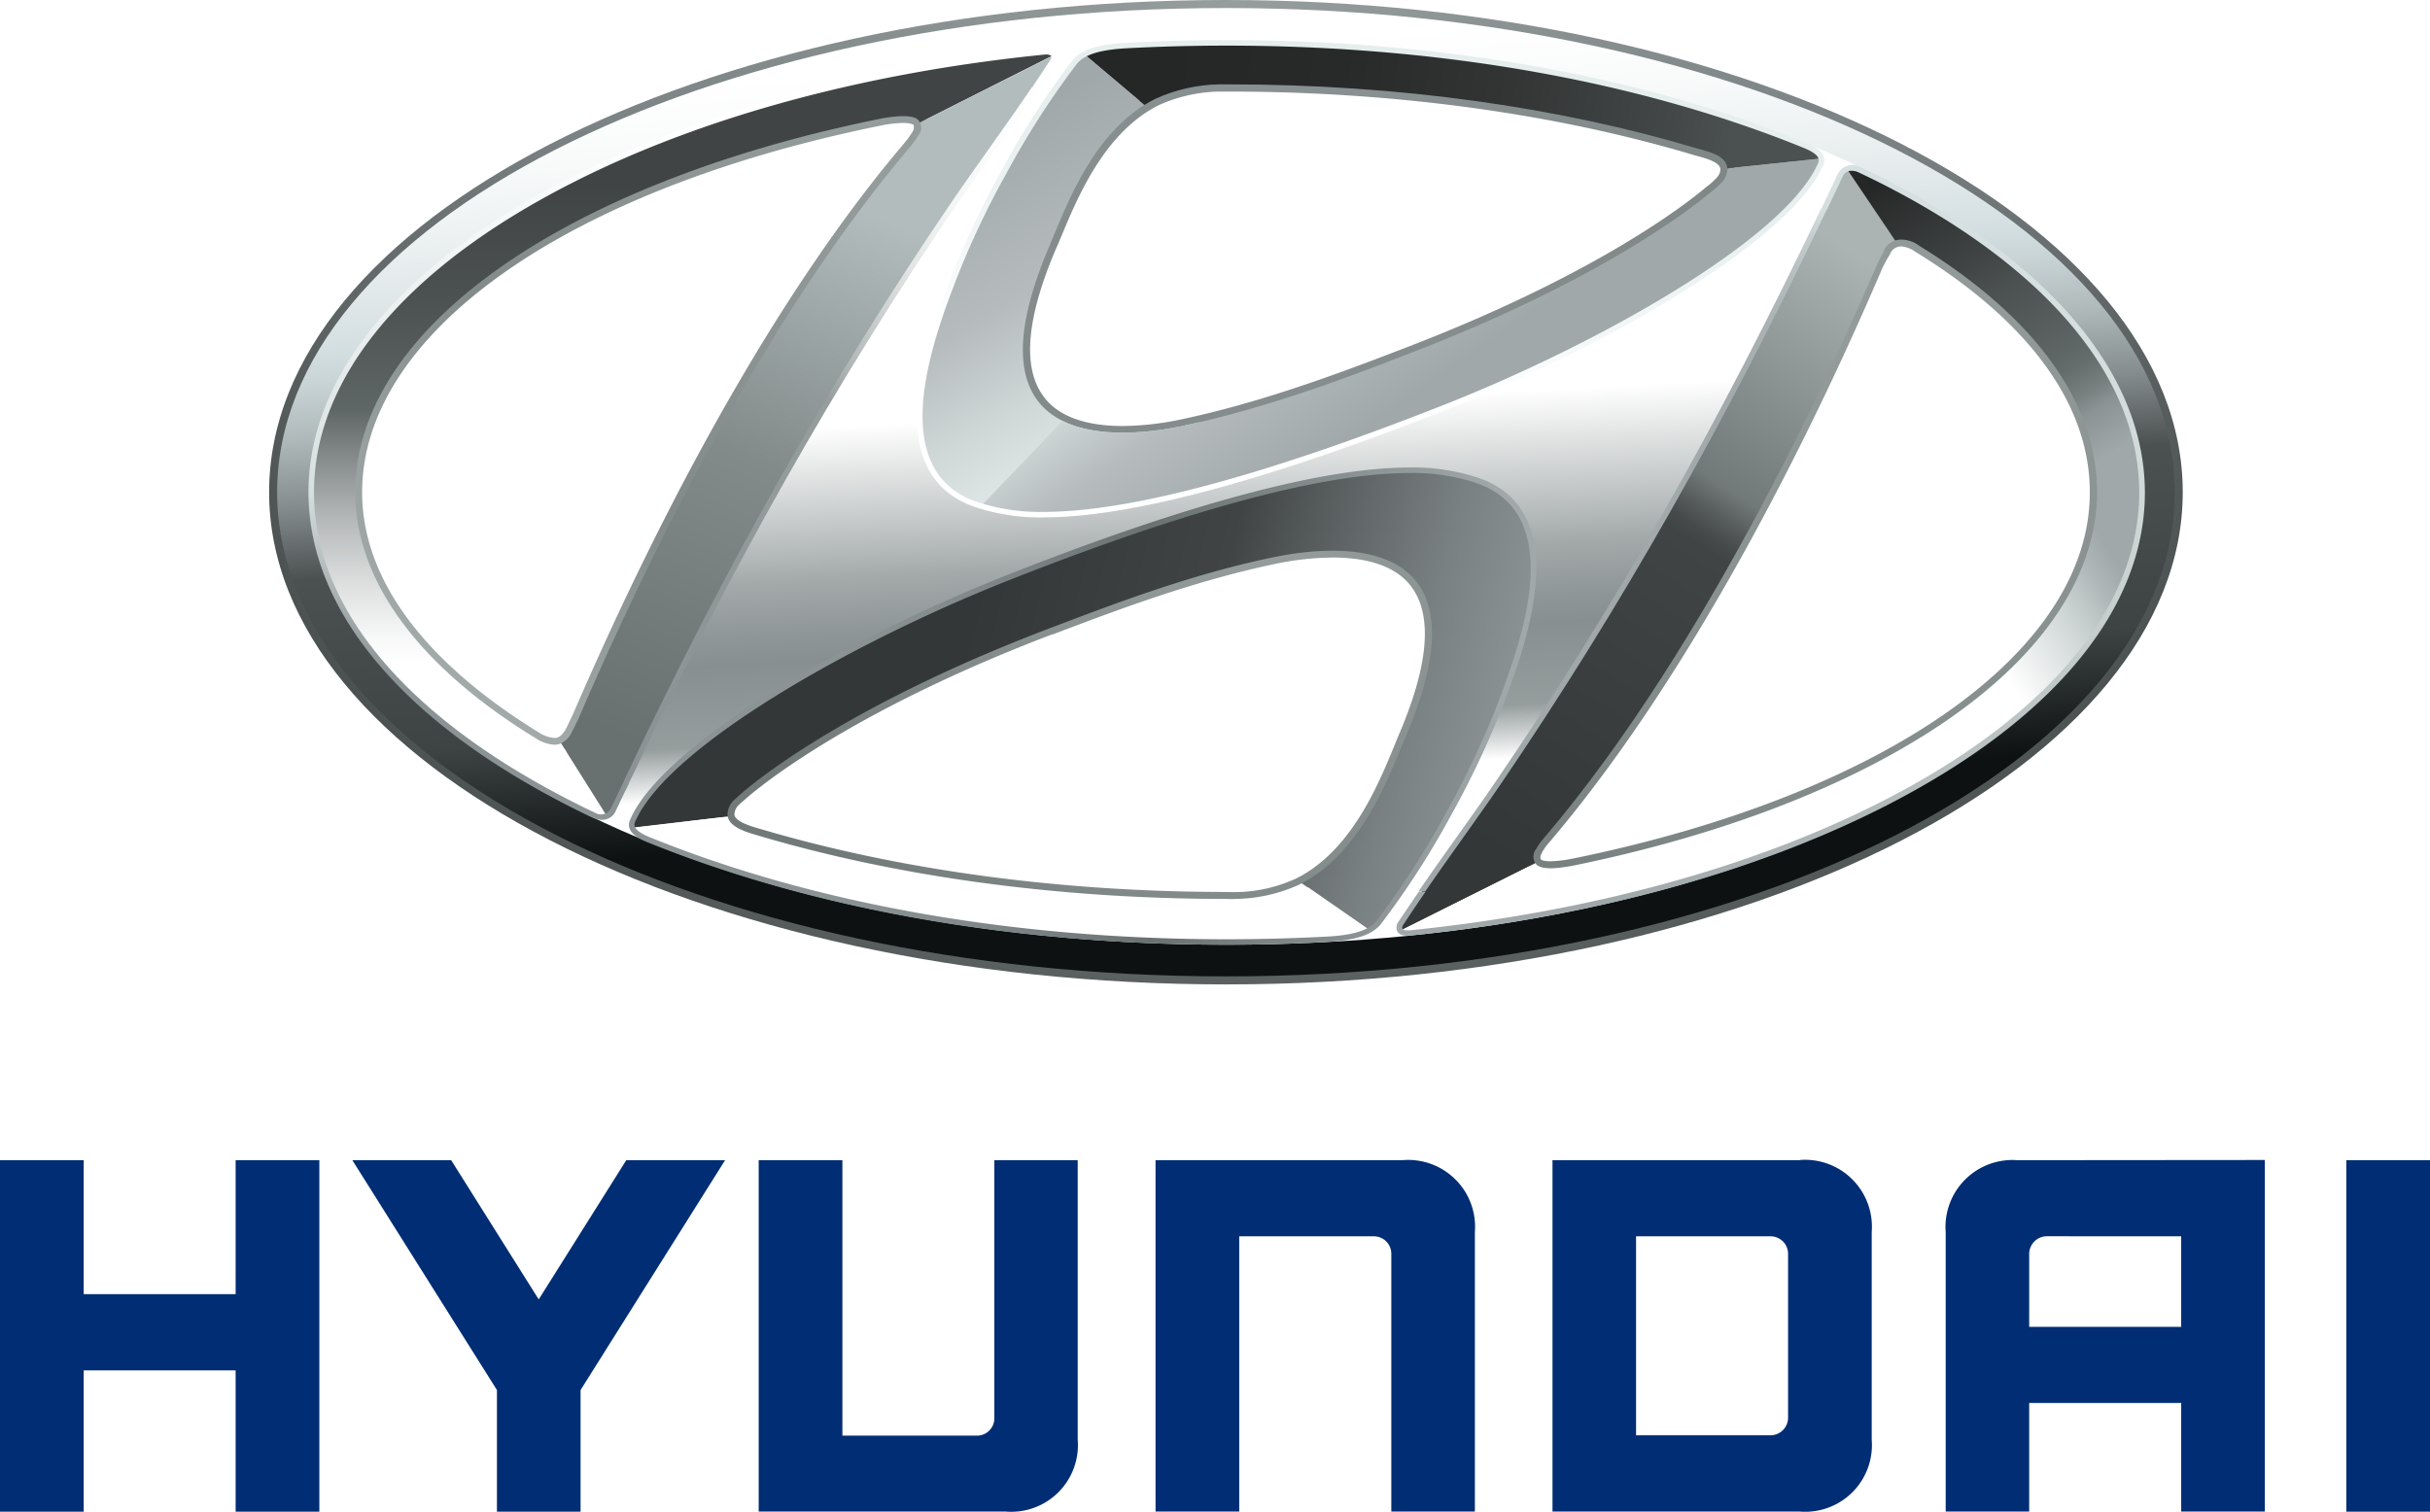 <?xml version="1.0" encoding="UTF-8"?> <svg xmlns="http://www.w3.org/2000/svg" xmlns:xlink="http://www.w3.org/1999/xlink" viewBox="0 0 360 224.02"> <defs> <style>.cls-1{mask:url(#mask);filter:url(#luminosity-noclip-13);}.cls-10,.cls-12,.cls-14,.cls-16,.cls-18,.cls-2,.cls-20,.cls-22,.cls-24,.cls-4,.cls-6,.cls-8{mix-blend-mode:multiply;}.cls-2{fill:url(#linear-gradient);}.cls-3{mask:url(#mask-2);filter:url(#luminosity-noclip-18);}.cls-4{fill:url(#linear-gradient-2);}.cls-5{mask:url(#mask-3);filter:url(#luminosity-noclip-19);}.cls-6{fill:url(#linear-gradient-3);}.cls-7{mask:url(#mask-4);filter:url(#luminosity-noclip-20);}.cls-8{fill:url(#linear-gradient-4);}.cls-9{mask:url(#mask-5);filter:url(#luminosity-noclip-21);}.cls-10{fill:url(#linear-gradient-5);}.cls-11{mask:url(#mask-6);filter:url(#luminosity-noclip-22);}.cls-12{fill:url(#linear-gradient-6);}.cls-13{mask:url(#mask-7);filter:url(#luminosity-noclip-14);}.cls-14{fill:url(#linear-gradient-7);}.cls-15{mask:url(#mask-8);filter:url(#luminosity-noclip-23);}.cls-16{fill:url(#linear-gradient-8);}.cls-17{mask:url(#mask-9);filter:url(#luminosity-noclip-24);}.cls-18{fill:url(#linear-gradient-9);}.cls-19{mask:url(#mask-10);filter:url(#luminosity-noclip-15);}.cls-20{fill:url(#linear-gradient-10);}.cls-21{mask:url(#mask-11);filter:url(#luminosity-noclip-16);}.cls-22{fill:url(#linear-gradient-11);}.cls-23{mask:url(#mask-12);filter:url(#luminosity-noclip-17);}.cls-24{fill:url(#linear-gradient-12);}.cls-25{fill:none;}.cls-26{fill:#002d73;}.cls-27{fill:url(#radial-gradient);}.cls-28{fill:url(#radial-gradient-2);}.cls-29{fill:url(#radial-gradient-3);}.cls-30{fill:url(#radial-gradient-4);}.cls-31{fill:url(#radial-gradient-5);}.cls-32{clip-path:url(#clip-path);}.cls-33{clip-path:url(#clip-path-2);}.cls-34{clip-path:url(#clip-path-3);}.cls-35{fill:#fff;}.cls-36{fill:url(#linear-gradient-13);}.cls-37{mask:url(#mask-13);}.cls-38{fill:url(#linear-gradient-14);}.cls-39{fill:url(#linear-gradient-15);}.cls-40{fill:url(#linear-gradient-16);}.cls-41{fill:url(#linear-gradient-17);}.cls-42{fill:url(#linear-gradient-18);}.cls-43{fill:url(#linear-gradient-19);}.cls-44{fill:url(#linear-gradient-20);}.cls-45{fill:url(#linear-gradient-21);}.cls-46{fill:url(#linear-gradient-22);}.cls-47{fill:url(#linear-gradient-23);}.cls-48{mask:url(#mask-14);}.cls-49{fill:url(#linear-gradient-24);}.cls-50{mask:url(#mask-15);}.cls-51{fill:url(#linear-gradient-25);}.cls-52{mask:url(#mask-16);}.cls-53{fill:url(#linear-gradient-26);}.cls-54{mask:url(#mask-17);}.cls-55{fill:url(#linear-gradient-27);}.cls-56{mask:url(#mask-18);}.cls-57{fill:url(#linear-gradient-28);}.cls-58{fill:url(#linear-gradient-29);}.cls-59{mask:url(#mask-19);}.cls-60{fill:url(#linear-gradient-30);}.cls-61{mask:url(#mask-20);}.cls-62{fill:url(#linear-gradient-31);}.cls-63{fill:url(#linear-gradient-32);}.cls-64{mask:url(#mask-21);}.cls-65{fill:url(#linear-gradient-33);}.cls-66{mask:url(#mask-22);}.cls-67{fill:url(#linear-gradient-34);}.cls-68{mask:url(#mask-23);}.cls-69{fill:url(#linear-gradient-35);}.cls-70{mask:url(#mask-24);}.cls-71{fill:url(#linear-gradient-36);}.cls-72{fill:url(#linear-gradient-37);}.cls-73{fill:url(#linear-gradient-38);}.cls-74{fill:url(#linear-gradient-39);}.cls-75{fill:url(#linear-gradient-40);}.cls-76{fill:url(#linear-gradient-41);}.cls-77{fill:url(#linear-gradient-42);}.cls-78{filter:url(#luminosity-noclip-12);}.cls-79{filter:url(#luminosity-noclip-11);}.cls-80{filter:url(#luminosity-noclip-10);}.cls-81{filter:url(#luminosity-noclip-9);}.cls-82{filter:url(#luminosity-noclip-8);}.cls-83{filter:url(#luminosity-noclip-7);}.cls-84{filter:url(#luminosity-noclip-6);}.cls-85{filter:url(#luminosity-noclip-5);}.cls-86{filter:url(#luminosity-noclip-4);}.cls-87{filter:url(#luminosity-noclip-3);}.cls-88{filter:url(#luminosity-noclip-2);}.cls-89{filter:url(#luminosity-noclip);}</style> <filter id="luminosity-noclip" x="172.48" y="-8304.01" width="81.56" height="32766" filterUnits="userSpaceOnUse" color-interpolation-filters="sRGB"> <feFlood flood-color="#fff" result="bg"></feFlood> <feBlend in="SourceGraphic" in2="bg"></feBlend> </filter> <mask id="mask" x="172.48" y="-8304.01" width="81.56" height="32766" maskUnits="userSpaceOnUse"> <g class="cls-89"></g> </mask> <linearGradient id="linear-gradient" x1="208.12" y1="137.44" x2="220.98" y2="87.15" gradientUnits="userSpaceOnUse"> <stop offset="0" stop-color="#fff"></stop> <stop offset="0.63" stop-color="#fff"></stop> <stop offset="0.73" stop-color="#aeaeae"></stop> <stop offset="0.86" stop-color="#515151"></stop> <stop offset="0.96" stop-color="#171717"></stop> <stop offset="1"></stop> </linearGradient> <filter id="luminosity-noclip-2" x="166.25" y="-8304.01" width="49.12" height="32766" filterUnits="userSpaceOnUse" color-interpolation-filters="sRGB"> <feFlood flood-color="#fff" result="bg"></feFlood> <feBlend in="SourceGraphic" in2="bg"></feBlend> </filter> <mask id="mask-2" x="166.25" y="-8304.01" width="49.12" height="32766" maskUnits="userSpaceOnUse"> <g class="cls-88"></g> </mask> <linearGradient id="linear-gradient-2" x1="200.11" y1="115.21" x2="182.52" y2="139.3" gradientUnits="userSpaceOnUse"> <stop offset="0"></stop> <stop offset="0.51" stop-color="#fff"></stop> <stop offset="0.57" stop-color="#fbfbfb"></stop> <stop offset="0.64" stop-color="#efefef"></stop> <stop offset="0.7" stop-color="#dadada"></stop> <stop offset="0.76" stop-color="#bebebe"></stop> <stop offset="0.82" stop-color="#999"></stop> <stop offset="0.88" stop-color="#6b6b6b"></stop> <stop offset="0.94" stop-color="#373737"></stop> <stop offset="1"></stop> </linearGradient> <filter id="luminosity-noclip-3" x="75.45" y="-8304.01" width="20.75" height="32766" filterUnits="userSpaceOnUse" color-interpolation-filters="sRGB"> <feFlood flood-color="#fff" result="bg"></feFlood> <feBlend in="SourceGraphic" in2="bg"></feBlend> </filter> <mask id="mask-3" x="75.45" y="-8304.01" width="20.75" height="32766" maskUnits="userSpaceOnUse"> <g class="cls-87"></g> </mask> <linearGradient id="linear-gradient-3" x1="88.93" y1="109.34" x2="79.12" y2="116.58" gradientUnits="userSpaceOnUse"> <stop offset="0"></stop> <stop offset="0.1" stop-color="#4a4a4a"></stop> <stop offset="0.19" stop-color="#8a8a8a"></stop> <stop offset="0.28" stop-color="#bdbdbd"></stop> <stop offset="0.35" stop-color="#e1e1e1"></stop> <stop offset="0.42" stop-color="#f7f7f7"></stop> <stop offset="0.45" stop-color="#fff"></stop> <stop offset="0.63" stop-color="#fff"></stop> <stop offset="0.64" stop-color="#fff"></stop> <stop offset="0.69" stop-color="#fbfbfb"></stop> <stop offset="0.74" stop-color="#f0f0f0"></stop> <stop offset="0.78" stop-color="#dedede"></stop> <stop offset="0.83" stop-color="#c4c4c4"></stop> <stop offset="0.87" stop-color="#a2a2a2"></stop> <stop offset="0.91" stop-color="#797979"></stop> <stop offset="0.95" stop-color="#494949"></stop> <stop offset="0.99" stop-color="#121212"></stop> <stop offset="1"></stop> </linearGradient> <filter id="luminosity-noclip-4" x="127.65" y="-8304.01" width="28.52" height="32766" filterUnits="userSpaceOnUse" color-interpolation-filters="sRGB"> <feFlood flood-color="#fff" result="bg"></feFlood> <feBlend in="SourceGraphic" in2="bg"></feBlend> </filter> <mask id="mask-4" x="127.65" y="-8304.01" width="28.52" height="32766" maskUnits="userSpaceOnUse"> <g class="cls-86"></g> </mask> <linearGradient id="linear-gradient-4" x1="141.24" y1="11.91" x2="144.43" y2="18.18" gradientUnits="userSpaceOnUse"> <stop offset="0" stop-color="#545454"></stop> <stop offset="0.07" stop-color="#585858"></stop> <stop offset="0.14" stop-color="#656565"></stop> <stop offset="0.22" stop-color="#797979"></stop> <stop offset="0.29" stop-color="#969696"></stop> <stop offset="0.36" stop-color="#bbb"></stop> <stop offset="0.44" stop-color="#e8e8e8"></stop> <stop offset="0.47" stop-color="#fff"></stop> <stop offset="0.57" stop-color="#fff"></stop> <stop offset="0.61" stop-color="#dbdbdb"></stop> <stop offset="0.72" stop-color="#7e7e7e"></stop> <stop offset="0.81" stop-color="#3a3a3a"></stop> <stop offset="0.88" stop-color="#101010"></stop> <stop offset="0.91"></stop> </linearGradient> <filter id="luminosity-noclip-5" x="136.26" y="-8304.01" width="50.11" height="32766" filterUnits="userSpaceOnUse" color-interpolation-filters="sRGB"> <feFlood flood-color="#fff" result="bg"></feFlood> <feBlend in="SourceGraphic" in2="bg"></feBlend> </filter> <mask id="mask-5" x="136.26" y="-8304.01" width="50.11" height="32766" maskUnits="userSpaceOnUse"> <g class="cls-85"></g> </mask> <linearGradient id="linear-gradient-5" x1="145.84" y1="50.56" x2="171.8" y2="73.93" gradientUnits="userSpaceOnUse"> <stop offset="0.07"></stop> <stop offset="0.1" stop-color="#252525"></stop> <stop offset="0.14" stop-color="#585858"></stop> <stop offset="0.18" stop-color="#848484"></stop> <stop offset="0.23" stop-color="#aaa"></stop> <stop offset="0.27" stop-color="#c9c9c9"></stop> <stop offset="0.32" stop-color="#e1e1e1"></stop> <stop offset="0.37" stop-color="#f2f2f2"></stop> <stop offset="0.43" stop-color="#fcfcfc"></stop> <stop offset="0.5" stop-color="#fff"></stop> <stop offset="0.57" stop-color="#fcfcfc"></stop> <stop offset="0.63" stop-color="#f2f2f2"></stop> <stop offset="0.68" stop-color="#e1e1e1"></stop> <stop offset="0.73" stop-color="#c9c9c9"></stop> <stop offset="0.78" stop-color="#aaa"></stop> <stop offset="0.82" stop-color="#848484"></stop> <stop offset="0.87" stop-color="#585858"></stop> <stop offset="0.91" stop-color="#252525"></stop> <stop offset="0.94"></stop> </linearGradient> <filter id="luminosity-noclip-6" x="166.83" y="-8304.01" width="60.35" height="32766" filterUnits="userSpaceOnUse" color-interpolation-filters="sRGB"> <feFlood flood-color="#fff" result="bg"></feFlood> <feBlend in="SourceGraphic" in2="bg"></feBlend> </filter> <mask id="mask-6" x="166.83" y="-8304.01" width="60.35" height="32766" maskUnits="userSpaceOnUse"> <g class="cls-84"></g> </mask> <linearGradient id="linear-gradient-6" x1="210.84" y1="100.49" x2="186.92" y2="69.88" gradientUnits="userSpaceOnUse"> <stop offset="0"></stop> <stop offset="0.12" stop-color="#fff"></stop> <stop offset="0.44" stop-color="#fff"></stop> <stop offset="0.71" stop-color="#fff"></stop> <stop offset="1"></stop> </linearGradient> <filter id="luminosity-noclip-7" x="251.63" y="-8304.01" width="18.21" height="32766" filterUnits="userSpaceOnUse" color-interpolation-filters="sRGB"> <feFlood flood-color="#fff" result="bg"></feFlood> <feBlend in="SourceGraphic" in2="bg"></feBlend> </filter> <mask id="mask-7" x="251.63" y="-8304.01" width="18.21" height="32766" maskUnits="userSpaceOnUse"> <g class="cls-83"></g> </mask> <linearGradient id="linear-gradient-7" x1="260.59" y1="22.71" x2="261.07" y2="26.87" gradientUnits="userSpaceOnUse"> <stop offset="0"></stop> <stop offset="0.05" stop-color="#3b3b3b"></stop> <stop offset="0.1" stop-color="#6f6f6f"></stop> <stop offset="0.16" stop-color="#9b9b9b"></stop> <stop offset="0.21" stop-color="#bfbfbf"></stop> <stop offset="0.26" stop-color="#dbdbdb"></stop> <stop offset="0.32" stop-color="#efefef"></stop> <stop offset="0.37" stop-color="#fbfbfb"></stop> <stop offset="0.42" stop-color="#fff"></stop> <stop offset="0.58" stop-color="#fff"></stop> <stop offset="0.61" stop-color="#f7f7f7"></stop> <stop offset="0.67" stop-color="#e0e0e0"></stop> <stop offset="0.74" stop-color="#bcbcbc"></stop> <stop offset="0.82" stop-color="#888"></stop> <stop offset="0.91" stop-color="#484848"></stop> <stop offset="1"></stop> </linearGradient> <filter id="luminosity-noclip-8" x="206.56" y="-8304.01" width="19.75" height="32766" filterUnits="userSpaceOnUse" color-interpolation-filters="sRGB"> <feFlood flood-color="#fff" result="bg"></feFlood> <feBlend in="SourceGraphic" in2="bg"></feBlend> </filter> <mask id="mask-8" x="206.56" y="-8304.01" width="19.75" height="32766" maskUnits="userSpaceOnUse"> <g class="cls-82"></g> </mask> <linearGradient id="linear-gradient-8" x1="214.49" y1="77.85" x2="218.85" y2="83.84" gradientUnits="userSpaceOnUse"> <stop offset="0"></stop> <stop offset="0.07" stop-color="#0f0f0f"></stop> <stop offset="0.16" stop-color="#1c1c1c"></stop> <stop offset="0.27" stop-color="#242424"></stop> <stop offset="0.52" stop-color="#262626"></stop> <stop offset="0.73" stop-color="#242424"></stop> <stop offset="0.84" stop-color="#1b1b1b"></stop> <stop offset="0.94" stop-color="#0e0e0e"></stop> <stop offset="1"></stop> </linearGradient> <filter id="luminosity-noclip-9" x="207.26" y="-8304.01" width="28.33" height="32766" filterUnits="userSpaceOnUse" color-interpolation-filters="sRGB"> <feFlood flood-color="#fff" result="bg"></feFlood> <feBlend in="SourceGraphic" in2="bg"></feBlend> </filter> <mask id="mask-9" x="207.26" y="-8304.01" width="28.33" height="32766" maskUnits="userSpaceOnUse"> <g class="cls-81"></g> </mask> <linearGradient id="linear-gradient-9" x1="219.74" y1="129.19" x2="222.34" y2="134.52" gradientUnits="userSpaceOnUse"> <stop offset="0" stop-color="#333"></stop> <stop offset="0.08" stop-color="#6f6f6f"></stop> <stop offset="0.16" stop-color="#a2a2a2"></stop> <stop offset="0.23" stop-color="#cacaca"></stop> <stop offset="0.29" stop-color="#e7e7e7"></stop> <stop offset="0.35" stop-color="#f9f9f9"></stop> <stop offset="0.39" stop-color="#fff"></stop> <stop offset="0.44" stop-color="#fbfbfb"></stop> <stop offset="0.49" stop-color="#efefef"></stop> <stop offset="0.53" stop-color="#dbdbdb"></stop> <stop offset="0.58" stop-color="#bfbfbf"></stop> <stop offset="0.62" stop-color="#9b9b9b"></stop> <stop offset="0.67" stop-color="#6e6e6e"></stop> <stop offset="0.72" stop-color="#3b3b3b"></stop> <stop offset="0.76"></stop> </linearGradient> <filter id="luminosity-noclip-10" x="93.59" y="-8304.01" width="18.79" height="32766" filterUnits="userSpaceOnUse" color-interpolation-filters="sRGB"> <feFlood flood-color="#fff" result="bg"></feFlood> <feBlend in="SourceGraphic" in2="bg"></feBlend> </filter> <mask id="mask-10" x="93.59" y="-8304.01" width="18.79" height="32766" maskUnits="userSpaceOnUse"> <g class="cls-80"></g> </mask> <linearGradient id="linear-gradient-10" x1="102.5" y1="117.95" x2="103.4" y2="126" gradientUnits="userSpaceOnUse"> <stop offset="0"></stop> <stop offset="0.06"></stop> <stop offset="0.15" stop-color="#565656"></stop> <stop offset="0.24" stop-color="#9f9f9f"></stop> <stop offset="0.31" stop-color="#d3d3d3"></stop> <stop offset="0.37" stop-color="#f3f3f3"></stop> <stop offset="0.4" stop-color="#fff"></stop> <stop offset="0.5" stop-color="#fff"></stop> <stop offset="0.53" stop-color="#eee"></stop> <stop offset="0.58" stop-color="#c3c3c3"></stop> <stop offset="0.66" stop-color="#7d7d7d"></stop> <stop offset="0.76" stop-color="#1e1e1e"></stop> <stop offset="0.79"></stop> <stop offset="1"></stop> </linearGradient> <filter id="luminosity-noclip-11" x="268.99" y="-8304.01" width="17.63" height="32766" filterUnits="userSpaceOnUse" color-interpolation-filters="sRGB"> <feFlood flood-color="#fff" result="bg"></feFlood> <feBlend in="SourceGraphic" in2="bg"></feBlend> </filter> <mask id="mask-11" x="268.99" y="-8304.01" width="17.63" height="32766" maskUnits="userSpaceOnUse"> <g class="cls-79"></g> </mask> <linearGradient id="linear-gradient-11" x1="275.37" y1="33.91" x2="280.98" y2="30.39" gradientUnits="userSpaceOnUse"> <stop offset="0"></stop> <stop offset="0.04" stop-color="#1e1e1e"></stop> <stop offset="0.18" stop-color="#7d7d7d"></stop> <stop offset="0.29" stop-color="#c3c3c3"></stop> <stop offset="0.38" stop-color="#eee"></stop> <stop offset="0.42" stop-color="#fff"></stop> <stop offset="0.52" stop-color="#fff"></stop> <stop offset="0.57" stop-color="#fafafa"></stop> <stop offset="0.63" stop-color="#ebebeb"></stop> <stop offset="0.69" stop-color="#d2d2d2"></stop> <stop offset="0.76" stop-color="#b0b0b0"></stop> <stop offset="0.83" stop-color="#848484"></stop> <stop offset="0.91" stop-color="#4e4e4e"></stop> <stop offset="0.98" stop-color="#0f0f0f"></stop> <stop offset="1"></stop> </linearGradient> <filter id="luminosity-noclip-12" x="154.46" y="-8304.01" width="22.61" height="32766" filterUnits="userSpaceOnUse" color-interpolation-filters="sRGB"> <feFlood flood-color="#fff" result="bg"></feFlood> <feBlend in="SourceGraphic" in2="bg"></feBlend> </filter> <mask id="mask-12" x="154.46" y="-8304.01" width="22.61" height="32766" maskUnits="userSpaceOnUse"> <g class="cls-78"></g> </mask> <linearGradient id="linear-gradient-12" x1="169.88" y1="9.18" x2="161.29" y2="18.37" gradientUnits="userSpaceOnUse"> <stop offset="0"></stop> <stop offset="0.03" stop-color="#1e1e1e"></stop> <stop offset="0.11" stop-color="#616161"></stop> <stop offset="0.19" stop-color="#999"></stop> <stop offset="0.25" stop-color="#c5c5c5"></stop> <stop offset="0.32" stop-color="#e5e5e5"></stop> <stop offset="0.37" stop-color="#f8f8f8"></stop> <stop offset="0.4" stop-color="#fff"></stop> <stop offset="0.46" stop-color="#f1f1f1"></stop> <stop offset="0.56" stop-color="#ccc"></stop> <stop offset="0.7" stop-color="#909090"></stop> <stop offset="0.88" stop-color="#3f3f3f"></stop> <stop offset="1"></stop> </linearGradient> <radialGradient id="radial-gradient" cx="215.3" cy="48.86" r="136.97" gradientTransform="translate(-20.36 -20.93) scale(0.98)" gradientUnits="userSpaceOnUse"> <stop offset="0" stop-color="#8b9394"></stop> <stop offset="1" stop-color="#727a79"></stop> </radialGradient> <radialGradient id="radial-gradient-2" cx="213.99" cy="20.02" r="169.93" gradientTransform="translate(-26.93 -18.75) scale(0.98 0.98)" gradientUnits="userSpaceOnUse"> <stop offset="0" stop-color="#969d9d"></stop> <stop offset="0.61" stop-color="#7a8182"></stop> <stop offset="1" stop-color="#4b5050"></stop> </radialGradient> <radialGradient id="radial-gradient-3" cx="152.96" cy="43.03" r="140.45" gradientTransform="translate(-20.36 -20.93) scale(0.98)" gradientUnits="userSpaceOnUse"> <stop offset="0" stop-color="#969d9d"></stop> <stop offset="0.46" stop-color="#828b8a"></stop> <stop offset="1" stop-color="#c2c9c8"></stop> </radialGradient> <radialGradient id="radial-gradient-4" cx="213.55" cy="110.03" r="78.14" gradientTransform="translate(-20.36 -20.93) scale(0.98)" gradientUnits="userSpaceOnUse"> <stop offset="0" stop-color="#969d9d"></stop> <stop offset="0.61" stop-color="#828b8a"></stop> <stop offset="1" stop-color="#727a79"></stop> </radialGradient> <radialGradient id="radial-gradient-5" cx="310.27" cy="75.08" r="112.45" xlink:href="#radial-gradient-4"></radialGradient> <clipPath id="clip-path"> <path class="cls-25" d="M181.62,144.69c77.64,0,140.56-32.12,140.56-71.75S259.26,1.19,181.62,1.19,41.06,33.32,41.06,72.94,104,144.69,181.62,144.69Zm26.44-35.16c-2.3,5.39-6.36,17-15.61,21.57a23.52,23.52,0,0,1-9.42,2.11,10.58,10.58,0,0,1-1.37,0c-25.44,0-49.2-3.42-69.17-9.34-1.47-.43-4.72-1.22-4.72-3.21a3.13,3.13,0,0,1,1.15-2.26c.3-.3.73-.63,1.27-1.12,4.64-3.92,18.76-14.07,45.2-24.13,9.29-3.53,20.89-8,33.06-10.52C195.63,81.14,222.08,77.14,208.07,109.53Zm71-72.32a2.72,2.72,0,0,1,2.35-1.69,4.44,4.44,0,0,1,2.9.93c16.52,10.16,26.31,22.75,26.31,36.47,0,24.77-31.89,46-77.53,55.32-2.95.57-4.87.57-5.53-.18a1.79,1.79,0,0,1,0-2.23,9.24,9.24,0,0,1,1.19-1.66C253.66,94.94,272.62,51.88,278,39.4A22.25,22.25,0,0,1,279.12,37.21Zm-123.5-1c2.32-5.37,6.35-17,15.63-21.58a23.93,23.93,0,0,1,9.37-2.13H182c25.49,0,49.22,3.46,69.24,9.45,1.46.43,4.65,1,4.65,3.08a3.13,3.13,0,0,1-1.18,2.28,9.05,9.05,0,0,1-1.28,1.12c-4.66,3.92-18.71,14-45.15,24.1-9.3,3.62-21,8-33.08,10.55C168.07,64.63,141.63,68.63,155.62,36.24ZM130.2,17.64c3-.6,5.21-.6,5.87.18a1.72,1.72,0,0,1,0,2.21,15.35,15.35,0,0,1-1.2,1.68C110,50.91,91.1,94,85.73,106.42c-.42.87-.83,1.75-1.13,2.29a3,3,0,0,1-2.39,1.66,5.63,5.63,0,0,1-2.9-1C62.84,99.28,52.63,86.63,52.63,72.94,52.63,48.2,84.59,26.9,130.2,17.64Z"></path> </clipPath> <clipPath id="clip-path-2"> <path class="cls-25" d="M181.62,143.26c-76.71,0-139.13-31.55-139.13-70.31S104.91,2.63,181.62,2.63,320.75,34.17,320.75,72.94,258.34,143.26,181.62,143.26Zm15.73-63a45.8,45.8,0,0,0-9.2,1c-12.17,2.56-23.74,7-33,10.49l-.24.09c-28.29,10.77-42.07,21.38-45.62,24.38l-.63.54c-.28.25-.52.45-.72.65a4.55,4.55,0,0,0-1.57,3.27c0,2.93,3.52,3.94,5.42,4.49l.33.1c20.76,6.14,44.83,9.39,69.58,9.39l.76,0c.22,0,.46,0,.73,0a24.81,24.81,0,0,0,9.92-2.25c8.93-4.46,13.14-14.66,15.65-20.76l.64-1.55c4.7-10.86,5.4-18.93,2.08-24C208.89,82.19,204.14,80.21,197.36,80.21Zm84.43-46.15a3.53,3.53,0,0,0-.51,0,4,4,0,0,0-3.43,2.45,22.12,22.12,0,0,0-1.19,2.25c-8.65,20.23-26.48,58-48.94,84.45a10.07,10.07,0,0,0-1.37,1.91,3.18,3.18,0,0,0,.2,3.87,4,4,0,0,0,3.16,1.06,20.32,20.32,0,0,0,3.71-.43c47.81-9.75,78.69-32,78.69-56.74,0-13.8-9.33-26.83-27-37.69A6.35,6.35,0,0,0,281.78,34.06Zm-148-18.28a19.89,19.89,0,0,0-3.88.46c-47.81,9.7-78.71,32-78.71,56.71,0,13.65,9.46,26.68,27.36,37.69a7.17,7.17,0,0,0,3.65,1.18,4.43,4.43,0,0,0,3.59-2.32c.3-.54.63-1.21,1-1.93L87,107c15.47-35.79,32.38-65,48.94-84.4a16,16,0,0,0,1.33-1.88,3.09,3.09,0,0,0-.19-3.94C136.52,16.14,135.42,15.78,133.78,15.78Zm46.77-4.69a25.13,25.13,0,0,0-10,2.29C161.75,17.78,157.53,27.91,155,34l-.72,1.71c-4.69,10.86-5.38,18.94-2.06,24,2.57,3.91,7.31,5.88,14.1,5.88a45.8,45.8,0,0,0,9.2-1c11.6-2.45,22.86-6.55,33.31-10.62,28.14-10.71,42-21.34,45.56-24.35a10.25,10.25,0,0,0,1.42-1.26,4.43,4.43,0,0,0,1.54-3.24c0-2.91-3.33-3.82-5.12-4.3l-.55-.15c-20.81-6.23-44.89-9.51-69.65-9.51h-1.49Z"></path> </clipPath> <clipPath id="clip-path-3"> <path class="cls-25" d="M181.62,143.17c-76.62,0-139-31.51-139-70.23S105,2.71,181.62,2.71s139,31.5,139,70.23S258.25,143.17,181.62,143.17Zm15.71-63a45.68,45.68,0,0,0-9.18,1c-12.15,2.56-23.71,6.95-33,10.48l-.24.09c-28.25,10.75-42,21.35-45.56,24.35l-.63.55c-.29.24-.53.45-.72.65a4.53,4.53,0,0,0-1.57,3.27c0,2.92,3.52,3.93,5.42,4.48l.33.1c20.74,6.13,44.76,9.38,69.49,9.38l.76,0c.22,0,.46,0,.73,0a24.71,24.71,0,0,0,9.91-2.24c8.92-4.45,13.13-14.64,15.64-20.74l.64-1.55c4.69-10.84,5.39-18.91,2.07-24C208.86,82.18,204.12,80.2,197.33,80.2Zm84.32-46.09a3.84,3.84,0,0,0-.51,0,4,4,0,0,0-3.43,2.45,22.14,22.14,0,0,0-1.19,2.24c-8.64,20.2-26.45,58-48.89,84.34a10.59,10.59,0,0,0-1.37,1.91,3.17,3.17,0,0,0,.21,3.86,4,4,0,0,0,3.16,1.06,20.13,20.13,0,0,0,3.7-.43c47.74-9.74,78.59-32,78.59-56.66,0-13.78-9.32-26.8-27-37.64A6.34,6.34,0,0,0,281.66,34.11ZM133.85,15.85a19.71,19.71,0,0,0-3.87.46C82.22,26,51.36,48.23,51.36,72.94c0,13.64,9.45,26.65,27.33,37.64a7.22,7.22,0,0,0,3.65,1.18,4.45,4.45,0,0,0,3.59-2.32c.3-.54.62-1.21,1-1.93l.24-.5C102.59,71.26,119.48,42.13,136,22.7a16.69,16.69,0,0,0,1.33-1.87,3.09,3.09,0,0,0-.2-3.94C136.58,16.22,135.48,15.85,133.85,15.85Zm46.71-4.68a25,25,0,0,0-9.94,2.28C161.77,17.85,157.56,28,155,34l-.71,1.71c-4.69,10.85-5.38,18.91-2.06,24,2.56,3.9,7.3,5.87,14.08,5.87a45.64,45.64,0,0,0,9.19-1c11.58-2.45,22.84-6.55,33.26-10.6,28.11-10.7,41.94-21.32,45.5-24.31a10,10,0,0,0,1.43-1.26,4.44,4.44,0,0,0,1.54-3.23c0-2.91-3.33-3.82-5.12-4.3l-.55-.15c-20.78-6.22-44.84-9.5-69.56-9.5h-1.49Z"></path> </clipPath> <linearGradient id="linear-gradient-13" x1="178.17" y1="7.16" x2="185.12" y2="139.7" gradientUnits="userSpaceOnUse"> <stop offset="0" stop-color="#fff"></stop> <stop offset="0.4" stop-color="#fff"></stop> <stop offset="0.57" stop-color="#a4aaaa"></stop> <stop offset="0.63" stop-color="#8f9697"></stop> <stop offset="0.66" stop-color="#878f90"></stop> <stop offset="0.75" stop-color="#969d9d"></stop> <stop offset="0.81" stop-color="#fff"></stop> </linearGradient> <filter id="luminosity-noclip-13" x="172.48" y="74.62" width="81.56" height="67.66" filterUnits="userSpaceOnUse" color-interpolation-filters="sRGB"> <feFlood flood-color="#fff" result="bg"></feFlood> <feBlend in="SourceGraphic" in2="bg"></feBlend> </filter> <mask id="mask-13" x="172.48" y="74.62" width="81.56" height="67.66" maskUnits="userSpaceOnUse"> <g class="cls-1"> <path id="_Контур_" data-name="&lt;Контур&gt;" class="cls-2" d="M223,124.4c12.29-14.94,26.35-40.94,31-49.78L217.83,86.8c.18,10-1.9,32-21.79,47.28,0,0-7.1,2.35-20.19,2.42l-3.37,5.31c8.81.72,33.69,1.66,69.28-6.13v0l3.2-7.34C235.12,132.2,211,139.07,223,124.4Z"></path> </g> </mask> <linearGradient id="linear-gradient-14" x1="208.12" y1="137.44" x2="220.98" y2="87.15" gradientUnits="userSpaceOnUse"> <stop offset="0" stop-color="#fff"></stop> <stop offset="0.63" stop-color="#fff"></stop> <stop offset="0.68" stop-color="#f1f2f2"></stop> <stop offset="0.9" stop-color="#b7bdbe"></stop> <stop offset="1" stop-color="#a0a8aa"></stop> </linearGradient> <linearGradient id="linear-gradient-15" x1="168.16" y1="68.14" x2="142.28" y2="22.03" gradientUnits="userSpaceOnUse"> <stop offset="0" stop-color="#e5eeed"></stop> <stop offset="0.28" stop-color="#cfd7d7"></stop> <stop offset="0.55" stop-color="#b6bcbd"></stop> <stop offset="1" stop-color="#a0a8aa"></stop> </linearGradient> <linearGradient id="linear-gradient-16" x1="190.74" y1="25.08" x2="212.58" y2="56.4" xlink:href="#linear-gradient-15"></linearGradient> <linearGradient id="linear-gradient-17" x1="101.11" y1="98.48" x2="101.11" y2="27.05" gradientUnits="userSpaceOnUse"> <stop offset="0" stop-color="#fff"></stop> <stop offset="0.06" stop-color="#f6f7f7"></stop> <stop offset="0.16" stop-color="#dfe1e1"></stop> <stop offset="0.29" stop-color="#b9bcbc"></stop> <stop offset="0.43" stop-color="#858a8a"></stop> <stop offset="0.53" stop-color="#5f6666"></stop> <stop offset="0.77" stop-color="#4b5050"></stop> <stop offset="1" stop-color="#404444"></stop> </linearGradient> <linearGradient id="linear-gradient-18" x1="221.96" y1="113.65" x2="143.03" y2="93.46" gradientUnits="userSpaceOnUse"> <stop offset="0" stop-color="#8b9394"></stop> <stop offset="0.18" stop-color="#7a8182"></stop> <stop offset="0.34" stop-color="#646a6b"></stop> <stop offset="0.57" stop-color="#404444"></stop> <stop offset="1" stop-color="#333737"></stop> </linearGradient> <linearGradient id="linear-gradient-19" x1="93.7" y1="130.27" x2="202.77" y2="130.27" gradientUnits="userSpaceOnUse"> <stop offset="0" stop-color="#fff"></stop> <stop offset="0.93" stop-color="#fff"></stop> <stop offset="1" stop-color="#fff"></stop> </linearGradient> <linearGradient id="linear-gradient-20" x1="275.62" y1="37.99" x2="219.12" y2="125.42" gradientUnits="userSpaceOnUse"> <stop offset="0" stop-color="#abb3b3"></stop> <stop offset="0.38" stop-color="#727a79"></stop> <stop offset="0.42" stop-color="#575d5c"></stop> <stop offset="0.45" stop-color="#464a4a"></stop> <stop offset="0.47" stop-color="#404444"></stop> <stop offset="1" stop-color="#333737"></stop> </linearGradient> <linearGradient id="linear-gradient-21" x1="256.55" y1="20.64" x2="171.32" y2="9.16" gradientUnits="userSpaceOnUse"> <stop offset="0" stop-color="#4b5050"></stop> <stop offset="0.11" stop-color="#434747"></stop> <stop offset="0.39" stop-color="#323534"></stop> <stop offset="0.68" stop-color="#282a2a"></stop> <stop offset="1" stop-color="#252726"></stop> </linearGradient> <linearGradient id="linear-gradient-22" x1="283.22" y1="23.89" x2="310.23" y2="68.77" gradientUnits="userSpaceOnUse"> <stop offset="0" stop-color="#252726"></stop> <stop offset="0.07" stop-color="#2b2e2d"></stop> <stop offset="0.33" stop-color="#404444"></stop> <stop offset="0.43" stop-color="#4a4f4f"></stop> <stop offset="0.69" stop-color="#5f6666"></stop> <stop offset="0.74" stop-color="#666d6d"></stop> <stop offset="0.82" stop-color="#798181"></stop> <stop offset="0.87" stop-color="#8b9394"></stop> <stop offset="1" stop-color="#a0a8aa"></stop> </linearGradient> <linearGradient id="linear-gradient-23" x1="229.89" y1="137.08" x2="314.2" y2="84.41" gradientUnits="userSpaceOnUse"> <stop offset="0" stop-color="#fff"></stop> <stop offset="0.77" stop-color="#fff"></stop> <stop offset="0.83" stop-color="#e8ebeb"></stop> <stop offset="0.9" stop-color="#ccd4d3"></stop> <stop offset="0.96" stop-color="#afb7b8"></stop> <stop offset="1" stop-color="#a0a8aa"></stop> </linearGradient> <filter id="luminosity-noclip-14" x="251.63" y="17.92" width="18.21" height="13.7" filterUnits="userSpaceOnUse" color-interpolation-filters="sRGB"> <feFlood flood-color="#fff" result="bg"></feFlood> <feBlend in="SourceGraphic" in2="bg"></feBlend> </filter> <mask id="mask-14" x="251.63" y="17.92" width="18.21" height="13.7" maskUnits="userSpaceOnUse"> <g class="cls-13"> <path id="_Контур_2" data-name="&lt;Контур&gt;" class="cls-14" d="M269.82,23.49c-.16-.74-1-1.32-2.07-1.81-3.28-1.34-6.66-2.59-10.13-3.76l-6,4.17.69.2a2.86,2.86,0,0,1,.76.25c1.83.6,2.74,1.41,2.84,2.41,0,0,0,.08,0,.11a3.15,3.15,0,0,1-1.18,2.29,9.77,9.77,0,0,1-1.28,1.11c-.36.3-.78.65-1.25,1l11.89,2.14a24.46,24.46,0,0,0,5.59-7.29A1.36,1.36,0,0,0,269.82,23.49Z"></path> </g> </mask> <linearGradient id="linear-gradient-24" x1="260.59" y1="22.71" x2="261.07" y2="26.87" gradientUnits="userSpaceOnUse"> <stop offset="0" stop-color="#4b5050"></stop> <stop offset="0.08" stop-color="#6d7373"></stop> <stop offset="0.17" stop-color="#888f8f"></stop> <stop offset="0.25" stop-color="#9ca3a3"></stop> <stop offset="0.34" stop-color="#a7afaf"></stop> <stop offset="0.42" stop-color="#abb3b3"></stop> <stop offset="0.58" stop-color="#abb3b3"></stop> <stop offset="0.92" stop-color="#a3abac"></stop> <stop offset="1" stop-color="#a0a8aa"></stop> </linearGradient> <filter id="luminosity-noclip-15" x="93.59" y="113.39" width="18.79" height="14.31" filterUnits="userSpaceOnUse" color-interpolation-filters="sRGB"> <feFlood flood-color="#fff" result="bg"></feFlood> <feBlend in="SourceGraphic" in2="bg"></feBlend> </filter> <mask id="mask-15" x="93.59" y="113.39" width="18.79" height="14.31" maskUnits="userSpaceOnUse"> <g class="cls-19"> <path id="_Контур_3" data-name="&lt;Контур&gt;" class="cls-20" d="M111.35,123.54c-1.21-.46-3.21-1-3.53-2.5a1.7,1.7,0,0,1,0-.36,3.14,3.14,0,0,1,1.15-2.26c.3-.3.72-.63,1.27-1.12s.92-.75,1.49-1.2l-11.47-2.71c-3.14,2.87-5.41,5.63-6.5,8.16a1.35,1.35,0,0,0,0,1.1,3.87,3.87,0,0,0,2,1.54q4.55,1.87,9.38,3.52l7.32-3.87Z"></path> </g> </mask> <linearGradient id="linear-gradient-25" x1="102.5" y1="117.95" x2="103.4" y2="126" gradientUnits="userSpaceOnUse"> <stop offset="0" stop-color="#333737"></stop> <stop offset="0.02" stop-color="#494e4e"></stop> <stop offset="0.04" stop-color="#676e6d"></stop> <stop offset="0.06" stop-color="#727a79"></stop> <stop offset="0.22" stop-color="#808888"></stop> <stop offset="0.4" stop-color="#8b9394"></stop> <stop offset="0.48" stop-color="#9ba3a4"></stop> <stop offset="0.5" stop-color="#a0a8aa"></stop> <stop offset="0.79" stop-color="#abb3b3"></stop> <stop offset="0.85" stop-color="#c2c8c8"></stop> <stop offset="1" stop-color="#fdfefe"></stop> <stop offset="1" stop-color="#fff"></stop> </linearGradient> <filter id="luminosity-noclip-16" x="268.99" y="24.79" width="17.63" height="15.81" filterUnits="userSpaceOnUse" color-interpolation-filters="sRGB"> <feFlood flood-color="#fff" result="bg"></feFlood> <feBlend in="SourceGraphic" in2="bg"></feBlend> </filter> <mask id="mask-16" x="268.99" y="24.79" width="17.63" height="15.81" maskUnits="userSpaceOnUse"> <g class="cls-21"> <path id="_Контур_4" data-name="&lt;Контур&gt;" class="cls-22" d="M278.78,26.69c-1.08-.55-2.2-1.1-3.33-1.63a2.4,2.4,0,0,0-1.91-.13,1.63,1.63,0,0,0-.93.88c-1.2,2.57-2.41,5.11-3.63,7.63l8.45,7.16c.19-.42.35-.82.51-1.2a23,23,0,0,1,1.16-2.2,2.92,2.92,0,0,1,1.65-1.56,2.74,2.74,0,0,1,.7-.13,4.45,4.45,0,0,1,2.9.93l1.58,1,.68-6.42Q282.9,28.8,278.78,26.69Z"></path> </g> </mask> <linearGradient id="linear-gradient-26" x1="275.37" y1="33.91" x2="280.98" y2="30.39" gradientUnits="userSpaceOnUse"> <stop offset="0" stop-color="#abb3b3"></stop> <stop offset="0.42" stop-color="#a0a8aa"></stop> <stop offset="0.52" stop-color="#a0a8aa"></stop> <stop offset="0.59" stop-color="#9ba3a5"></stop> <stop offset="0.68" stop-color="#8d9496"></stop> <stop offset="0.77" stop-color="#777d7d"></stop> <stop offset="0.88" stop-color="#575b5b"></stop> <stop offset="0.98" stop-color="#2e3030"></stop> <stop offset="1" stop-color="#252726"></stop> </linearGradient> <filter id="luminosity-noclip-17" x="154.46" y="6.39" width="22.61" height="15.5" filterUnits="userSpaceOnUse" color-interpolation-filters="sRGB"> <feFlood flood-color="#fff" result="bg"></feFlood> <feBlend in="SourceGraphic" in2="bg"></feBlend> </filter> <mask id="mask-17" x="154.46" y="6.39" width="22.61" height="15.5" maskUnits="userSpaceOnUse"> <g class="cls-23"> <path id="_Контур_5" data-name="&lt;Контур&gt;" class="cls-24" d="M166.75,6.76a14.82,14.82,0,0,0-6.07,1.29,4.76,4.76,0,0,0-1.45,1.13c-1.68,2.15-3.26,4.4-4.76,6.71l8.53,6a24.72,24.72,0,0,1,6.59-6.31c.53-.33,1.08-.64,1.65-.93a21.22,21.22,0,0,1,5.83-1.78V6.39Q171.87,6.48,166.75,6.76Z"></path> </g> </mask> <linearGradient id="linear-gradient-27" x1="169.88" y1="9.18" x2="161.29" y2="18.37" gradientUnits="userSpaceOnUse"> <stop offset="0" stop-color="#252726"></stop> <stop offset="0.02" stop-color="#2d302f"></stop> <stop offset="0.14" stop-color="#565b5b"></stop> <stop offset="0.25" stop-color="#73797a"></stop> <stop offset="0.34" stop-color="#858c8d"></stop> <stop offset="0.4" stop-color="#8b9394"></stop> <stop offset="0.81" stop-color="#98a0a2"></stop> <stop offset="1" stop-color="#a0a8aa"></stop> </linearGradient> <filter id="luminosity-noclip-18" x="166.25" y="113.79" width="49.12" height="25.72" filterUnits="userSpaceOnUse" color-interpolation-filters="sRGB"> <feFlood flood-color="#fff" result="bg"></feFlood> <feBlend in="SourceGraphic" in2="bg"></feBlend> </filter> <mask id="mask-18" x="166.25" y="113.79" width="49.12" height="25.72" maskUnits="userSpaceOnUse"> <g class="cls-3"> <path id="_Контур_6" data-name="&lt;Контур&gt;" class="cls-4" d="M192.83,130.9l-.37.21a23.47,23.47,0,0,1-9.42,2.11,10.25,10.25,0,0,1-1.37,0c-4.82,0-9.56-.17-14.24-.41l-1.18,6.26q7.65.44,15.47.44,7.56,0,15-.4a15,15,0,0,0,6.08-1.31,4.85,4.85,0,0,0,1.44-1.12,125.27,125.27,0,0,0,10.36-16c.27-.5.53-1,.81-1.51l-9.09-5.33C203.79,119.52,199.83,127.21,192.83,130.9Z"></path> </g> </mask> <linearGradient id="linear-gradient-28" x1="200.11" y1="115.21" x2="182.52" y2="139.3" gradientUnits="userSpaceOnUse"> <stop offset="0" stop-color="#828b8a"></stop> <stop offset="0.51" stop-color="#f4fafc"></stop> <stop offset="0.81" stop-color="#f8fcfd"></stop> <stop offset="1" stop-color="#fff"></stop> </linearGradient> <linearGradient id="linear-gradient-29" x1="97.58" y1="111.51" x2="131.04" y2="32.51" gradientUnits="userSpaceOnUse"> <stop offset="0" stop-color="#697070"></stop> <stop offset="0.53" stop-color="#828b8a"></stop> <stop offset="1" stop-color="#b2bcbc"></stop> </linearGradient> <filter id="luminosity-noclip-19" x="75.45" y="102.91" width="20.75" height="18.17" filterUnits="userSpaceOnUse" color-interpolation-filters="sRGB"> <feFlood flood-color="#fff" result="bg"></feFlood> <feBlend in="SourceGraphic" in2="bg"></feBlend> </filter> <mask id="mask-19" x="75.45" y="102.91" width="20.75" height="18.17" maskUnits="userSpaceOnUse"> <g class="cls-5"> <path id="_Контур_7" data-name="&lt;Контур&gt;" class="cls-6" d="M87.26,102.91c-.6,1.35-1.1,2.52-1.53,3.51s-.83,1.75-1.13,2.29a3.48,3.48,0,0,1-1.46,1.43,2.69,2.69,0,0,1-.92.23,5.72,5.72,0,0,1-2.91-1c-1.33-.82-2.61-1.65-3.86-2.5l.56,7.46q4.06,2.49,8.63,4.81c1.09.55,2.21,1.1,3.32,1.63a2.42,2.42,0,0,0,1.92.13,1.63,1.63,0,0,0,.93-.88q2.68-5.7,5.39-11.29Z"></path> </g> </mask> <linearGradient id="linear-gradient-30" x1="88.93" y1="109.34" x2="79.12" y2="116.58" gradientUnits="userSpaceOnUse"> <stop offset="0" stop-color="#697070"></stop> <stop offset="0.08" stop-color="#8b9191"></stop> <stop offset="0.2" stop-color="#bdc0c0"></stop> <stop offset="0.31" stop-color="#e1e2e2"></stop> <stop offset="0.4" stop-color="#f7f7f7"></stop> <stop offset="0.45" stop-color="#fff"></stop> <stop offset="0.63" stop-color="#fff"></stop> <stop offset="0.64" stop-color="#fff"></stop> <stop offset="0.98" stop-color="#fff"></stop> <stop offset="1" stop-color="#fff"></stop> </linearGradient> <filter id="luminosity-noclip-20" x="127.65" y="7.67" width="28.52" height="14.57" filterUnits="userSpaceOnUse" color-interpolation-filters="sRGB"> <feFlood flood-color="#fff" result="bg"></feFlood> <feBlend in="SourceGraphic" in2="bg"></feBlend> </filter> <mask id="mask-20" x="127.65" y="7.67" width="28.52" height="14.57" maskUnits="userSpaceOnUse"> <g class="cls-7"> <path id="_Контур_8" data-name="&lt;Контур&gt;" class="cls-8" d="M156.12,8.19c-.14-.35-.59-.54-1.29-.52-7.62.76-15.05,1.86-22.24,3.24l-4.94,7.26,2.55-.53c3-.6,5.21-.6,5.87.18a1.28,1.28,0,0,1,.23.33,1.85,1.85,0,0,1-.23,1.87,15.9,15.9,0,0,1-1.19,1.68l-.44.52h12.43c3.06-4.31,6.14-8.61,9-13A1.1,1.1,0,0,0,156.12,8.19Z"></path> </g> </mask> <linearGradient id="linear-gradient-31" x1="141.24" y1="11.91" x2="144.43" y2="18.18" gradientUnits="userSpaceOnUse"> <stop offset="0" stop-color="#404444"></stop> <stop offset="0.16" stop-color="#444848"></stop> <stop offset="0.33" stop-color="#4f5454"></stop> <stop offset="0.47" stop-color="#5f6666"></stop> <stop offset="0.52" stop-color="#737b7a"></stop> <stop offset="0.57" stop-color="#828b8a"></stop> <stop offset="0.78" stop-color="#a3acac"></stop> <stop offset="0.91" stop-color="#b2bcbc"></stop> </linearGradient> <linearGradient id="linear-gradient-32" x1="176.81" y1="6.68" x2="186.9" y2="145.4" gradientUnits="userSpaceOnUse"> <stop offset="0" stop-color="#fff"></stop> <stop offset="0.08" stop-color="#f8fafa"></stop> <stop offset="0.18" stop-color="#e6eced"></stop> <stop offset="0.26" stop-color="#d3dee0"></stop> <stop offset="0.29" stop-color="#c9d4d6"></stop> <stop offset="0.35" stop-color="#afb9ba"></stop> <stop offset="0.42" stop-color="#858d8e"></stop> <stop offset="0.5" stop-color="#4b5050"></stop> <stop offset="0.69" stop-color="#3e4344"></stop> <stop offset="0.73" stop-color="#2f3435"></stop> <stop offset="0.82" stop-color="#0d1112"></stop> <stop offset="1" stop-color="#0d1112"></stop> </linearGradient> <filter id="luminosity-noclip-21" x="136.26" y="48.27" width="50.11" height="27.99" filterUnits="userSpaceOnUse" color-interpolation-filters="sRGB"> <feFlood flood-color="#fff" result="bg"></feFlood> <feBlend in="SourceGraphic" in2="bg"></feBlend> </filter> <mask id="mask-21" x="136.26" y="48.27" width="50.11" height="27.99" maskUnits="userSpaceOnUse"> <g class="cls-9"> <path id="_Контур_9" data-name="&lt;Контур&gt;" class="cls-10" d="M177.78,62.56l-2.53.57c-3.85.8-13.23,2.33-19-1.42-3.39-2.21-5.49-6.29-4.41-13.44l-14.57,5.26a40.59,40.59,0,0,0-.91,5.38c-.7,7.08,1,13.67,8.71,16,.52.16,1.12.34,1.81.5,4.52,1.1,13.15,2,32.56-3.26,2-.55,4.16-1.16,6.41-1.84l.47-10C183.56,61.11,180.69,61.89,177.78,62.56Z"></path> </g> </mask> <linearGradient id="linear-gradient-33" x1="145.84" y1="50.56" x2="171.8" y2="73.93" gradientUnits="userSpaceOnUse"> <stop offset="0.07" stop-color="#b6bcbd"></stop> <stop offset="0.12" stop-color="#c9cece"></stop> <stop offset="0.2" stop-color="#e1e3e4"></stop> <stop offset="0.29" stop-color="#f2f3f3"></stop> <stop offset="0.38" stop-color="#fcfcfc"></stop> <stop offset="0.5" stop-color="#fff"></stop> <stop offset="0.61" stop-color="#fcfcfc"></stop> <stop offset="0.7" stop-color="#f2f3f3"></stop> <stop offset="0.79" stop-color="#e1e4e4"></stop> <stop offset="0.86" stop-color="#c9cece"></stop> <stop offset="0.94" stop-color="#abb3b3"></stop> </linearGradient> <filter id="luminosity-noclip-22" x="166.83" y="69.61" width="60.35" height="34.69" filterUnits="userSpaceOnUse" color-interpolation-filters="sRGB"> <feFlood flood-color="#fff" result="bg"></feFlood> <feBlend in="SourceGraphic" in2="bg"></feBlend> </filter> <mask id="mask-22" x="166.83" y="69.61" width="60.35" height="34.69" maskUnits="userSpaceOnUse"> <g class="cls-11"> <path id="_Контур_10" data-name="&lt;Контур&gt;" class="cls-12" d="M227,87c.69-7.09-1-13.68-8.71-16-4.8-1.45-15.74-4.26-51.49,8.07l1.08,9.54a167.13,167.13,0,0,1,20.56-5.91c6.76-1.42,30.63-5.05,21.62,21.65l13.19-2.68A61.62,61.62,0,0,0,227,87Z"></path> </g> </mask> <linearGradient id="linear-gradient-34" x1="210.84" y1="100.49" x2="186.92" y2="69.88" gradientUnits="userSpaceOnUse"> <stop offset="0" stop-color="#828b8a"></stop> <stop offset="0.12" stop-color="#7a8182"></stop> <stop offset="0.17" stop-color="#6b7272"></stop> <stop offset="0.28" stop-color="#545959"></stop> <stop offset="0.37" stop-color="#454949"></stop> <stop offset="0.44" stop-color="#404444"></stop> <stop offset="0.71" stop-color="#404444"></stop> <stop offset="1" stop-color="#333737"></stop> </linearGradient> <filter id="luminosity-noclip-23" x="206.56" y="72.45" width="19.75" height="16.98" filterUnits="userSpaceOnUse" color-interpolation-filters="sRGB"> <feFlood flood-color="#fff" result="bg"></feFlood> <feBlend in="SourceGraphic" in2="bg"></feBlend> </filter> <mask id="mask-23" x="206.56" y="72.45" width="19.75" height="16.98" maskUnits="userSpaceOnUse"> <g class="cls-15"> <path id="_Контур_11" data-name="&lt;Контур&gt;" class="cls-16" d="M221.67,72.45,206.56,83.58a9.84,9.84,0,0,1,4.88,5.85l14.87-11.06A11,11,0,0,0,221.67,72.45Z"></path> </g> </mask> <linearGradient id="linear-gradient-35" x1="214.49" y1="77.85" x2="218.85" y2="83.84" gradientUnits="userSpaceOnUse"> <stop offset="0" stop-color="#3e4344"></stop> <stop offset="0.02" stop-color="#555a5a"></stop> <stop offset="0.05" stop-color="#7d8081"></stop> <stop offset="0.09" stop-color="#a0a3a3"></stop> <stop offset="0.13" stop-color="#bebfc0"></stop> <stop offset="0.17" stop-color="#d6d7d7"></stop> <stop offset="0.22" stop-color="#e8e9e9"></stop> <stop offset="0.28" stop-color="#f5f6f6"></stop> <stop offset="0.36" stop-color="#fdfdfd"></stop> <stop offset="0.52" stop-color="#fff"></stop> <stop offset="0.65" stop-color="#fdfdfd"></stop> <stop offset="0.73" stop-color="#f4f5f5"></stop> <stop offset="0.8" stop-color="#e7e8e8"></stop> <stop offset="0.85" stop-color="#d3d5d5"></stop> <stop offset="0.9" stop-color="#b9bdbd"></stop> <stop offset="0.95" stop-color="#9a9f9f"></stop> <stop offset="0.99" stop-color="#757c7c"></stop> <stop offset="1" stop-color="#6a7171"></stop> </linearGradient> <filter id="luminosity-noclip-24" x="207.26" y="119.26" width="28.33" height="18.94" filterUnits="userSpaceOnUse" color-interpolation-filters="sRGB"> <feFlood flood-color="#fff" result="bg"></feFlood> <feBlend in="SourceGraphic" in2="bg"></feBlend> </filter> <mask id="mask-24" x="207.26" y="119.26" width="28.33" height="18.94" maskUnits="userSpaceOnUse"> <g class="cls-17"> <path id="_Контур_12" data-name="&lt;Контур&gt;" class="cls-18" d="M233.14,128.24c-2.95.57-4.87.57-5.53-.18a.83.83,0,0,1-.14-.18,1.86,1.86,0,0,1,.14-2.05,8.7,8.7,0,0,1,1.19-1.65c.94-1.1,1.86-2.22,2.78-3.36l-11.93-1.55c-4.05,5.78-8.26,11.5-12.1,17.41-.36.55-.36,1-.09,1.23a1.59,1.59,0,0,0,1.15.3,241.62,241.62,0,0,0,27-4.23v-6.25Z"></path> </g> </mask> <linearGradient id="linear-gradient-36" x1="219.74" y1="129.19" x2="222.34" y2="134.52" gradientUnits="userSpaceOnUse"> <stop offset="0" stop-color="#333737"></stop> <stop offset="0.06" stop-color="#5a5f5e"></stop> <stop offset="0.14" stop-color="#8b9191"></stop> <stop offset="0.22" stop-color="#b2bab9"></stop> <stop offset="0.29" stop-color="#ced6d5"></stop> <stop offset="0.35" stop-color="#dfe8e7"></stop> <stop offset="0.39" stop-color="#e5eeed"></stop> <stop offset="0.54" stop-color="#e9f1f0"></stop> <stop offset="0.68" stop-color="#f5f8f8"></stop> <stop offset="0.76" stop-color="#fff"></stop> </linearGradient> <linearGradient id="linear-gradient-37" x1="201.11" y1="56.72" x2="208.06" y2="3.37" gradientUnits="userSpaceOnUse"> <stop offset="0" stop-color="#fff"></stop> <stop offset="0.25" stop-color="#f2f6f6"></stop> <stop offset="0.57" stop-color="#e8f0ef"></stop> <stop offset="1" stop-color="#e5eeed"></stop> </linearGradient> <linearGradient id="linear-gradient-38" x1="155.92" y1="9.5" x2="95.49" y2="107.42" gradientUnits="userSpaceOnUse"> <stop offset="0" stop-color="#fff"></stop> <stop offset="0.13" stop-color="#fcfcfc"></stop> <stop offset="0.23" stop-color="#f3f4f4"></stop> <stop offset="0.32" stop-color="#e3e5e5"></stop> <stop offset="0.39" stop-color="#cdd0d0"></stop> <stop offset="0.47" stop-color="#b0b5b5"></stop> <stop offset="0.52" stop-color="#969d9d"></stop> <stop offset="1" stop-color="#8b9394"></stop> </linearGradient> <linearGradient id="linear-gradient-39" x1="271.52" y1="31.57" x2="211.95" y2="132.59" gradientUnits="userSpaceOnUse"> <stop offset="0" stop-color="#d7e0e0"></stop> <stop offset="0.04" stop-color="#c5cdce"></stop> <stop offset="0.1" stop-color="#b4bcbe"></stop> <stop offset="0.17" stop-color="#a9b1b2"></stop> <stop offset="0.27" stop-color="#a2aaac"></stop> <stop offset="0.55" stop-color="#a0a8aa"></stop> <stop offset="0.94" stop-color="#a0a8aa"></stop> <stop offset="1" stop-color="#a0a8aa"></stop> </linearGradient> <linearGradient id="linear-gradient-40" x1="93.17" y1="104.63" x2="221.86" y2="104.63" gradientUnits="userSpaceOnUse"> <stop offset="0" stop-color="#8b9394"></stop> <stop offset="0.24" stop-color="#8b9394"></stop> <stop offset="0.36" stop-color="#858c8d"></stop> <stop offset="0.53" stop-color="#737a7b"></stop> <stop offset="0.6" stop-color="#6a7171"></stop> <stop offset="1" stop-color="#a0a8aa"></stop> </linearGradient> <linearGradient id="linear-gradient-41" x1="109.39" y1="17.3" x2="73" y2="106.53" gradientUnits="userSpaceOnUse"> <stop offset="0" stop-color="#fff"></stop> <stop offset="0.24" stop-color="#f8fafa"></stop> <stop offset="0.58" stop-color="#e6ebeb"></stop> <stop offset="0.78" stop-color="#d7e0e0"></stop> <stop offset="1" stop-color="#8b9394"></stop> </linearGradient> <linearGradient id="linear-gradient-42" x1="298.9" y1="40.44" x2="246.63" y2="138.8" gradientUnits="userSpaceOnUse"> <stop offset="0" stop-color="#d7e0e0"></stop> <stop offset="0.16" stop-color="#d1dad9"></stop> <stop offset="0.26" stop-color="#ccd4d3"></stop> <stop offset="1" stop-color="#a0a8aa"></stop> </linearGradient> </defs> <title>hyundai</title> <g id="Слой_2" data-name="Слой 2"> <g id="Layer_1" data-name="Layer 1"> <g id="_Группа_" data-name="&lt;Группа&gt;"> <polygon id="_Контур_13" data-name="&lt;Контур&gt;" class="cls-26" points="34.91 171.93 34.91 191.78 12.4 191.78 12.4 171.93 0 171.93 0 224.02 12.4 224.02 12.4 203.08 34.91 203.08 34.91 224.02 47.31 224.02 47.31 171.93 46.68 171.93 34.91 171.93"></polygon> <polygon id="_Контур_14" data-name="&lt;Контур&gt;" class="cls-26" points="92.78 171.93 79.81 192.56 66.84 171.93 52.2 171.93 73.62 205.99 73.62 224.02 86.01 224.02 86.01 205.99 107.42 171.93 106.28 171.93 92.78 171.93"></polygon> <path id="_Контур_15" data-name="&lt;Контур&gt;" class="cls-26" d="M147.31,171.93v38.2a2.57,2.57,0,0,1-2.64,2.62H124.8V171.93H112.4V224H149a9.88,9.88,0,0,0,10.66-10.64V171.93H147.31Z"></path> <path id="_Контур_16" data-name="&lt;Контур&gt;" class="cls-26" d="M207.85,171.93H171.19V224h12.4V183.21h19.9a2.58,2.58,0,0,1,2.63,2.6V224H218.5V182.58a9.91,9.91,0,0,0-10.65-10.66Z"></path> <path class="cls-26" d="M266.65,171.93H230V224h36.65a9.88,9.88,0,0,0,10.64-10.64v-30.8a9.91,9.91,0,0,0-10.64-10.66Zm-1.75,14V210a2.62,2.62,0,0,1-2.65,2.7H242.38V183.21h19.8A2.6,2.6,0,0,1,264.9,185.9Z"></path> <path class="cls-26" d="M298.89,171.93a9.92,9.92,0,0,0-10.64,10.66V224h12.37V207.91h22.52V224h12.39v-52.1Zm24.25,11.28v13.42H300.62V185.85a2.63,2.63,0,0,1,2.64-2.65Z"></path> <rect id="_Контур_17" data-name="&lt;Контур&gt;" class="cls-26" x="347.6" y="171.93" width="12.4" height="52.1"></rect> <path class="cls-27" d="M166.35,65.13a45.56,45.56,0,0,0,9.11-1c11.57-2.45,22.81-6.54,33.23-10.6,28.1-10.69,41.88-21.28,45.41-24.25a10.82,10.82,0,0,0,1.36-1.19,4.16,4.16,0,0,0,1.49-3c0-2.59-3-3.41-4.81-3.9l-.57-.16c-20.77-6.21-44.81-9.49-69.53-9.49h-1.47a24.77,24.77,0,0,0-9.78,2.24c-8.72,4.33-12.9,14.37-15.39,20.37l-.72,1.71c-4.63,10.73-5.34,18.67-2.09,23.61C155.08,63.22,159.7,65.13,166.35,65.13Zm-9.8-28.49c.23-.52.47-1.1.73-1.73,2.39-5.74,6.38-15.34,14.42-19.34a22.75,22.75,0,0,1,8.94-2H182c24.52,0,48.37,3.25,68.95,9.41l.61.17c1.24.34,3.31.91,3.31,1.95,0,.51-.24,1-.92,1.62a9.63,9.63,0,0,1-1.18,1C249.34,30.63,235.77,41,208,51.62c-10.34,4-21.49,8.09-32.92,10.51a43.32,43.32,0,0,1-8.7,1c-5.92,0-10-1.61-12.06-4.78C151.44,54,152.2,46.7,156.54,36.64Z"></path> <path class="cls-28" d="M181.62,0C103.46,0,39.87,32.72,39.87,72.94s63.59,72.94,141.75,72.94,141.75-32.72,141.75-72.94S259.79,0,181.62,0Zm0,143.68c-76.95,0-139.55-31.73-139.55-70.74S104.68,2.2,181.62,2.2,321.18,33.93,321.18,72.94,258.57,143.68,181.62,143.68Z"></path> <path class="cls-29" d="M136.93,20.56a2.68,2.68,0,0,0-.09-3.39c-.94-1.11-3.26-1.25-6.85-.52C82.38,26.31,51.62,48.4,51.62,72.94c0,13.5,9.39,26.4,27.17,37.33a6.78,6.78,0,0,0,3.48,1.1h0a4,4,0,0,0,3.19-2.18c.25-.45.58-1.12.91-1.83l.27-.54c15.45-35.78,32.39-65,49-84.49A15.82,15.82,0,0,0,136.93,20.56Zm-1.73-1.05a15.72,15.72,0,0,1-1.1,1.55c-16.72,19.62-33.77,49-49.28,84.93l-.25.51c-.32.67-.62,1.3-.82,1.67-.54.85-.95,1.15-1.54,1.19a4.86,4.86,0,0,1-2.37-.81C62.7,98,53.65,85.7,53.65,72.94c0-23.54,30.13-44.85,76.75-54.31a17.68,17.68,0,0,1,3.39-.41c1.22,0,1.51.26,1.55.3S135.47,19.08,135.2,19.51Z"></path> <path class="cls-30" d="M197.36,80.63a45.28,45.28,0,0,0-9.11,1c-12.13,2.56-23.68,6.94-33,10.47l-.25.1c-28.22,10.75-42,21.32-45.52,24.33l-.61.52c-.28.24-.51.44-.69.62a4.19,4.19,0,0,0-1.45,3c0,2.61,3.33,3.57,5.11,4.08l.33.1c20.72,6.13,44.74,9.37,69.46,9.37h.16l.6,0,.63,0a24.63,24.63,0,0,0,9.85-2.22c8.78-4.38,12.94-14.49,15.44-20.54.23-.56.45-1.08.65-1.55,4.64-10.73,5.35-18.68,2.11-23.61C208.62,82.55,204,80.63,197.36,80.63Zm9.78,28.49c-.2.48-.42,1-.65,1.58-2.38,5.78-6.38,15.45-14.46,19.48a22.09,22.09,0,0,1-10.35,2c-24.52,0-48.34-3.22-68.87-9.29l-.36-.1c-1.09-.31-3.65-1.05-3.65-2.14a2.14,2.14,0,0,1,.85-1.54c.16-.16.35-.32.58-.52l.62-.54c3.48-2.93,17-13.34,44.91-24L156,94c9.22-3.5,20.69-7.86,32.67-10.38a43.21,43.21,0,0,1,8.69-1c5.92,0,10,1.61,12.05,4.78C212.25,91.77,211.49,99.06,207.13,109.13Z"></path> <path class="cls-31" d="M284.9,35.59a6,6,0,0,0-3.11-1.11,2.12,2.12,0,0,0-.37,0,3.64,3.64,0,0,0-3.14,2.15A20.15,20.15,0,0,0,277,39c-8.65,20.21-26.5,58.05-49,84.51a9.33,9.33,0,0,0-1.29,1.79,2.78,2.78,0,0,0,.11,3.42,3.62,3.62,0,0,0,2.86.94,20,20,0,0,0,3.63-.43c47.59-9.71,78.34-31.82,78.34-56.32C311.68,59.27,302.42,46.36,284.9,35.59Zm-52,91.66a18,18,0,0,1-3.23.38c-1.11,0-1.34-.24-1.36-.25-.25-.29,0-.78.15-1.08a7.59,7.59,0,0,1,1.07-1.48c22.68-26.66,40.63-64.72,49.3-85A21.74,21.74,0,0,1,280,37.67a1.74,1.74,0,0,1,1.58-1.15h.19a4.27,4.27,0,0,1,2,.8c16.9,10.38,25.83,22.7,25.83,35.6C309.66,96.41,279.55,117.74,232.94,127.25Z"></path> <g class="cls-32"> <g class="cls-33"> <g class="cls-34"> <path class="cls-35" d="M181.63,144.6C259.16,144.6,322,112.52,322,72.94S259.16,1.28,181.63,1.28,41.24,33.37,41.24,72.94,104.13,144.6,181.63,144.6ZM208,109.48c-2.3,5.39-6.35,16.95-15.59,21.55a23.36,23.36,0,0,1-9.4,2.11,10.23,10.23,0,0,1-1.37,0c-25.9,0-50-3.55-70.23-9.66-.16-.06-.6-.27-.6-.27-2-.63-3-1.5-3-2.58a3.15,3.15,0,0,1,1.15-2.26c.3-.3.72-.63,1.27-1.11,4.63-3.92,18.73-14.06,45.14-24.1,9.28-3.53,20.87-8,33-10.5C195.61,81.14,222,77.13,208,109.48Zm71-72.23a2.71,2.71,0,0,1,2.34-1.69,4.46,4.46,0,0,1,2.9.93c16.49,10.15,26.27,22.72,26.27,36.42,0,24.74-31.86,46-77.44,55.25-2.95.57-4.86.57-5.53-.18a1.8,1.8,0,0,1,0-2.23,9.21,9.21,0,0,1,1.19-1.65c24.83-29.2,43.76-72.2,49.09-84.66A22.91,22.91,0,0,1,279,37.25Zm-123.35-1C158,30.93,162,19.34,171.26,14.73a24,24,0,0,1,9.36-2.14h1.44c25.9,0,50,3.58,70.17,9.75a2.83,2.83,0,0,1,.77.24c1.89.63,2.81,1.47,2.86,2.52a3.18,3.18,0,0,1-1.18,2.29,10.4,10.4,0,0,1-1.28,1.11c-4.65,3.91-18.69,14-45.09,24.08-9.29,3.61-20.94,8-33,10.54C168.09,64.63,141.68,68.64,155.65,36.28ZM130.26,17.71c3-.6,5.21-.6,5.87.18a1.7,1.7,0,0,1,0,2.2,15.36,15.36,0,0,1-1.19,1.69C110.1,50.94,91.21,94,85.85,106.38c-.42.87-.83,1.74-1.13,2.29a3,3,0,0,1-2.38,1.65,5.71,5.71,0,0,1-2.9-1C63,99.25,52.79,86.61,52.79,72.94,52.79,48.23,84.72,27,130.26,17.71Z"></path> <path class="cls-36" d="M181.63,144.6C259.16,144.6,322,112.52,322,72.94S259.16,1.28,181.63,1.28,41.24,33.37,41.24,72.94,104.13,144.6,181.63,144.6ZM208,109.48c-2.3,5.39-6.35,16.95-15.59,21.55a23.36,23.36,0,0,1-9.4,2.11,10.23,10.23,0,0,1-1.37,0c-25.9,0-50-3.55-70.23-9.66-.16-.06-.6-.27-.6-.27-2-.63-3-1.5-3-2.58a3.15,3.15,0,0,1,1.15-2.26c.3-.3.72-.63,1.27-1.11,4.63-3.92,18.73-14.06,45.14-24.1,9.28-3.53,20.87-8,33-10.5C195.61,81.14,222,77.13,208,109.48Zm71-72.23a2.71,2.71,0,0,1,2.34-1.69,4.46,4.46,0,0,1,2.9.93c16.49,10.15,26.27,22.72,26.27,36.42,0,24.74-31.86,46-77.44,55.25-2.95.57-4.86.57-5.53-.18a1.8,1.8,0,0,1,0-2.23,9.21,9.21,0,0,1,1.19-1.65c24.83-29.2,43.76-72.2,49.09-84.66A22.91,22.91,0,0,1,279,37.25Zm-123.35-1C158,30.93,162,19.34,171.26,14.73a24,24,0,0,1,9.36-2.14h1.44c25.9,0,50,3.58,70.17,9.75a2.83,2.83,0,0,1,.77.24c1.89.63,2.81,1.47,2.86,2.52a3.18,3.18,0,0,1-1.18,2.29,10.4,10.4,0,0,1-1.28,1.11c-4.65,3.91-18.69,14-45.09,24.08-9.29,3.61-20.94,8-33,10.54C168.09,64.63,141.68,68.64,155.65,36.28ZM130.26,17.71c3-.6,5.21-.6,5.87.18a1.7,1.7,0,0,1,0,2.2,15.36,15.36,0,0,1-1.19,1.69C110.1,50.94,91.21,94,85.85,106.38c-.42.87-.83,1.74-1.13,2.29a3,3,0,0,1-2.38,1.65,5.71,5.71,0,0,1-2.9-1C63,99.25,52.79,86.61,52.79,72.94,52.79,48.23,84.72,27,130.26,17.71Z"></path> <path class="cls-25" d="M181.62,144.6C259.16,144.6,322,112.52,322,72.94S259.16,1.28,181.62,1.28,41.24,33.37,41.24,72.94,104.13,144.6,181.62,144.6ZM208,109.48c-2.29,5.39-6.35,16.95-15.58,21.55a23.44,23.44,0,0,1-9.4,2.11,10.87,10.87,0,0,1-1.37,0c-25.41,0-49.14-3.42-69.08-9.32-1.47-.44-4.72-1.22-4.72-3.2a3.11,3.11,0,0,1,1.15-2.26c.3-.3.73-.63,1.27-1.11,4.63-3.92,18.73-14,45.14-24.1,9.28-3.53,20.87-8,33-10.5C195.61,81.13,222,77.13,208,109.48Zm71-72.23a2.71,2.71,0,0,1,2.34-1.69,4.46,4.46,0,0,1,2.89.93c16.5,10.14,26.28,22.72,26.28,36.42,0,24.74-31.86,46-77.44,55.25-2.95.58-4.86.58-5.53-.18a1.8,1.8,0,0,1,0-2.23,9.57,9.57,0,0,1,1.19-1.65c24.83-29.19,43.77-72.2,49.09-84.66A22.94,22.94,0,0,1,279,37.25Zm-123.35-1C158,30.93,162,19.34,171.26,14.73a24,24,0,0,1,9.36-2.14H182c25.46,0,49.16,3.46,69.15,9.44,1.46.43,4.65,1,4.65,3.09a3.16,3.16,0,0,1-1.18,2.28,10.13,10.13,0,0,1-1.27,1.11c-4.65,3.91-18.69,14-45.1,24.08-9.29,3.61-20.94,8-33,10.54C168.09,64.63,141.68,68.64,155.65,36.29ZM130.26,17.71c3-.6,5.2-.6,5.87.18a1.7,1.7,0,0,1,0,2.2,14.73,14.73,0,0,1-1.19,1.69C110.09,50.94,91.21,94,85.85,106.38c-.42.87-.83,1.74-1.13,2.29a3,3,0,0,1-2.39,1.65,5.62,5.62,0,0,1-2.9-1C63,99.25,52.79,86.61,52.79,72.94,52.79,48.23,84.71,27,130.26,17.71Z"></path> </g> </g> <g class="cls-37"> <path id="_Контур_18" data-name="&lt;Контур&gt;" class="cls-38" d="M223,124.4c12.29-14.94,26.35-40.94,31-49.78L217.83,86.8c.18,10-1.9,32-21.79,47.28,0,0-7.1,2.35-20.19,2.42l-3.37,5.31c8.81.72,33.69,1.66,69.28-6.13v0l3.2-7.34C235.12,132.2,211,139.07,223,124.4Z"></path> </g> <path id="_Контур_19" data-name="&lt;Контур&gt;" class="cls-39" d="M177.78,62.56l-2.53.56c-3.85.81-13.23,2.33-19-1.42-5-3.24-7.17-10.44-.68-25.47,2.17-5,5.86-15.56,14-20.65l-8.92-7.53a4.76,4.76,0,0,0-1.45,1.13,125.21,125.21,0,0,0-10.35,16,127.61,127.61,0,0,0-7.7,16.3C139.45,46,137,52.64,136.4,58.91c-.69,7.08,1,13.67,8.72,16,.53.15,1.12.34,1.82.51,4.52,1.1,13.15,2,32.57-3.26Z"></path> <path id="_Контур_20" data-name="&lt;Контур&gt;" class="cls-40" d="M269.82,23.49l-13.9,1.46s0,.08,0,.11a3.15,3.15,0,0,1-1.18,2.29,9.77,9.77,0,0,1-1.28,1.11c-4.66,3.92-18.71,14-45.15,24.11-6.4,2.49-13.93,5.34-22,7.71h0c-2.81.83-5.68,1.61-8.59,2.28l-2.53.56c-3.6.75-12,2.13-17.78-.75L145.34,75c.47.14,1,.29,1.59.44,4.52,1.1,13.15,2,32.57-3.26a327.11,327.11,0,0,0,33.77-11.48C237,51.4,264.89,35.46,269.72,24.32A1.36,1.36,0,0,0,269.82,23.49Z"></path> <path id="_Контур_21" data-name="&lt;Контур&gt;" class="cls-41" d="M82.22,110.37a5.72,5.72,0,0,1-2.91-1C62.84,99.28,52.63,86.63,52.63,72.94c0-24.74,32-46,77.56-55.3,3-.6,5.21-.6,5.87.18a1.28,1.28,0,0,1,.23.33l19.82-10c-.14-.35-.59-.54-1.29-.52-26.47,2.65-50.76,9.18-70.18,19C59.79,39.32,46.1,55.75,46.1,72.94s13.69,33.62,38.55,46.24c1.09.55,2.21,1.1,3.32,1.63a2.42,2.42,0,0,0,1.92.13l-6.76-10.79A2.69,2.69,0,0,1,82.22,110.37Z"></path> <path id="_Контур_22" data-name="&lt;Контур&gt;" class="cls-42" d="M218.32,71c-5.47-1.66-18.95-5.09-68.15,14.24-23.78,9.28-51.63,25.22-56.45,36.36a1.35,1.35,0,0,0,0,1.1L107.82,121a1.7,1.7,0,0,1,0-.36,3.14,3.14,0,0,1,1.15-2.26c.3-.3.72-.63,1.27-1.12,4.64-3.92,18.76-14.07,45.2-24.13,9.29-3.53,20.89-8,33.07-10.52,7.17-1.5,33.62-5.51,19.61,26.88-2.26,5.32-6.26,16.63-15.24,21.37l9.94,6.9a4.85,4.85,0,0,0,1.44-1.12,125.27,125.27,0,0,0,10.36-16,131,131,0,0,0,7.7-16.3C224,99.89,226.43,93.24,227,87,227.73,79.88,226.06,73.29,218.32,71Z"></path> <path id="_Контур_23" data-name="&lt;Контур&gt;" class="cls-43" d="M192.46,131.1a23.47,23.47,0,0,1-9.42,2.11,10.25,10.25,0,0,1-1.37,0c-25.93,0-50.11-3.56-70.32-9.68l-.6-.27C109,122.71,108,122,107.82,121L93.7,122.65a3.87,3.87,0,0,0,2,1.54c24.25,9.92,54.3,15.32,86,15.32q7.56,0,15-.4a15,15,0,0,0,6.08-1.31l-9.94-6.9Z"></path> <path id="_Контур_24" data-name="&lt;Контур&gt;" class="cls-44" d="M227.61,125.82a8.7,8.7,0,0,1,1.19-1.65C253.66,94.94,272.62,51.88,278,39.4a23,23,0,0,1,1.16-2.2,2.92,2.92,0,0,1,1.65-1.56l-7.22-10.71a1.63,1.63,0,0,0-.93.88c-14.88,31.87-30.81,61-50.49,89.88-4.78,7-9.94,13.85-14.58,21-.36.55-.36,1-.09,1.23l20-10A1.86,1.86,0,0,1,227.61,125.82Z"></path> <path id="_Контур_25" data-name="&lt;Контур&gt;" class="cls-45" d="M171.24,14.66a23.93,23.93,0,0,1,9.37-2.13h1.44c25.93,0,50,3.58,70.26,9.76a2.86,2.86,0,0,1,.76.25c1.83.6,2.74,1.41,2.84,2.41l13.9-1.46c-.16-.74-1-1.32-2.07-1.81-24.25-9.92-54.3-15.33-86-15.33q-7.56,0-15,.41a14.82,14.82,0,0,0-6.07,1.29l8.92,7.53C170.13,15.26,170.68,14.95,171.24,14.66Z"></path> <path id="_Контур_26" data-name="&lt;Контур&gt;" class="cls-46" d="M317.32,72.94c0-17.21-13.68-33.63-38.54-46.25-1.08-.55-2.2-1.1-3.33-1.63a2.4,2.4,0,0,0-1.91-.13l7.22,10.71a2.74,2.74,0,0,1,.7-.13,4.45,4.45,0,0,1,2.9.93c16.51,10.16,26.31,22.75,26.31,36.47,0,.48,0,1,0,1.44h6.66C317.31,73.89,317.32,73.41,317.32,72.94Z"></path> <path id="_Контур_27" data-name="&lt;Контур&gt;" class="cls-47" d="M310.64,74.26c-1.22,24.15-32.75,44.86-77.49,54-2.95.57-4.87.57-5.53-.18a.83.83,0,0,1-.14-.18l-20,10a1.59,1.59,0,0,0,1.15.3c26.46-2.64,50.75-9.17,70.17-19C303,106.9,316.56,90.93,317.29,74.26Z"></path> <g class="cls-48"> <path id="_Контур_28" data-name="&lt;Контур&gt;" class="cls-49" d="M269.82,23.49c-.16-.74-1-1.32-2.07-1.81-3.28-1.34-6.66-2.59-10.13-3.76l-6,4.17.69.2a2.86,2.86,0,0,1,.76.25c1.83.6,2.74,1.41,2.84,2.41,0,0,0,.08,0,.11a3.15,3.15,0,0,1-1.18,2.29,9.77,9.77,0,0,1-1.28,1.11c-.36.3-.78.65-1.25,1l11.89,2.14a24.46,24.46,0,0,0,5.59-7.29A1.36,1.36,0,0,0,269.82,23.49Z"></path> </g> <g class="cls-50"> <path id="_Контур_29" data-name="&lt;Контур&gt;" class="cls-51" d="M111.35,123.54c-1.21-.46-3.21-1-3.53-2.5a1.7,1.7,0,0,1,0-.36,3.14,3.14,0,0,1,1.15-2.26c.3-.3.72-.63,1.27-1.12s.92-.75,1.49-1.2l-11.47-2.71c-3.14,2.87-5.41,5.63-6.5,8.16a1.35,1.35,0,0,0,0,1.1,3.87,3.87,0,0,0,2,1.54q4.55,1.87,9.38,3.52l7.32-3.87Z"></path> </g> <g class="cls-52"> <path id="_Контур_30" data-name="&lt;Контур&gt;" class="cls-53" d="M278.78,26.69c-1.08-.55-2.2-1.1-3.33-1.63a2.4,2.4,0,0,0-1.91-.13,1.63,1.63,0,0,0-.93.88c-1.2,2.57-2.41,5.11-3.63,7.63l8.45,7.16c.19-.42.35-.82.51-1.2a23,23,0,0,1,1.16-2.2,2.92,2.92,0,0,1,1.65-1.56,2.74,2.74,0,0,1,.7-.13,4.45,4.45,0,0,1,2.9.93l1.58,1,.68-6.42Q282.9,28.8,278.78,26.69Z"></path> </g> <g class="cls-54"> <path id="_Контур_31" data-name="&lt;Контур&gt;" class="cls-55" d="M166.75,6.76a14.82,14.82,0,0,0-6.07,1.29,4.76,4.76,0,0,0-1.45,1.13c-1.68,2.15-3.26,4.4-4.76,6.71l8.53,6a24.72,24.72,0,0,1,6.59-6.31c.53-.33,1.08-.64,1.65-.93a21.22,21.22,0,0,1,5.83-1.78V6.39Q171.87,6.48,166.75,6.76Z"></path> </g> <g class="cls-56"> <path id="_Контур_32" data-name="&lt;Контур&gt;" class="cls-57" d="M192.83,130.9l-.37.21a23.47,23.47,0,0,1-9.42,2.11,10.25,10.25,0,0,1-1.37,0c-4.82,0-9.56-.17-14.24-.41l-1.18,6.26q7.65.44,15.47.44,7.56,0,15-.4a15,15,0,0,0,6.08-1.31,4.85,4.85,0,0,0,1.44-1.12,125.27,125.27,0,0,0,10.36-16c.27-.5.53-1,.81-1.51l-9.09-5.33C203.79,119.52,199.83,127.21,192.83,130.9Z"></path> </g> <path id="_Контур_33" data-name="&lt;Контур&gt;" class="cls-58" d="M136.3,18.16a1.85,1.85,0,0,1-.23,1.87,15.9,15.9,0,0,1-1.19,1.68C110,50.91,91.1,94,85.73,106.42c-.42.87-.83,1.75-1.13,2.29a3.48,3.48,0,0,1-1.46,1.43l6.76,10.79a1.63,1.63,0,0,0,.93-.88c14.88-31.86,30.81-61,50.49-89.87,4.78-7,9.95-13.85,14.58-21a1.1,1.1,0,0,0,.23-1Z"></path> <g class="cls-59"> <path id="_Контур_34" data-name="&lt;Контур&gt;" class="cls-60" d="M87.26,102.91c-.6,1.35-1.1,2.52-1.53,3.51s-.83,1.75-1.13,2.29a3.48,3.48,0,0,1-1.46,1.43,2.69,2.69,0,0,1-.92.23,5.72,5.72,0,0,1-2.91-1c-1.33-.82-2.61-1.65-3.86-2.5l.56,7.46q4.06,2.49,8.63,4.81c1.09.55,2.21,1.1,3.32,1.63a2.42,2.42,0,0,0,1.92.13,1.63,1.63,0,0,0,.93-.88q2.68-5.7,5.39-11.29Z"></path> </g> <g class="cls-61"> <path id="_Контур_35" data-name="&lt;Контур&gt;" class="cls-62" d="M156.12,8.19c-.14-.35-.59-.54-1.29-.52-7.62.76-15.05,1.86-22.24,3.24l-4.94,7.26,2.55-.53c3-.6,5.21-.6,5.87.18a1.28,1.28,0,0,1,.23.33,1.85,1.85,0,0,1-.23,1.87,15.9,15.9,0,0,1-1.19,1.68l-.44.52h12.43c3.06-4.31,6.14-8.61,9-13A1.1,1.1,0,0,0,156.12,8.19Z"></path> </g> <path class="cls-63" d="M181.62,1.19C104,1.19,41.06,33.31,41.06,72.94S104,144.69,181.62,144.69s140.56-32.12,140.56-71.75S259.25,1.19,181.62,1.19Zm97.3,118.31C253.05,132.71,218.53,140,181.74,140s-71.31-7.28-97.2-20.49C59.66,106.8,45.95,90.27,45.95,73S59.66,39.13,84.54,26.43c25.89-13.21,60.4-20.49,97.2-20.49s71.31,7.28,97.19,20.49C303.81,39.13,317.52,55.66,317.52,73S303.81,106.8,278.93,119.5Z"></path> <g class="cls-64"> <path id="_Контур_36" data-name="&lt;Контур&gt;" class="cls-65" d="M177.78,62.56l-2.53.57c-3.85.8-13.23,2.33-19-1.42-3.39-2.21-5.49-6.29-4.41-13.44l-14.57,5.26a40.59,40.59,0,0,0-.91,5.38c-.7,7.08,1,13.67,8.71,16,.52.16,1.12.34,1.81.5,4.52,1.1,13.15,2,32.56-3.26,2-.55,4.16-1.16,6.41-1.84l.47-10C183.56,61.11,180.69,61.89,177.78,62.56Z"></path> </g> <g class="cls-66"> <path id="_Контур_37" data-name="&lt;Контур&gt;" class="cls-67" d="M227,87c.69-7.09-1-13.68-8.71-16-4.8-1.45-15.74-4.26-51.49,8.07l1.08,9.54a167.13,167.13,0,0,1,20.56-5.91c6.76-1.42,30.63-5.05,21.62,21.65l13.19-2.68A61.62,61.62,0,0,0,227,87Z"></path> </g> <g class="cls-68"> <path id="_Контур_38" data-name="&lt;Контур&gt;" class="cls-69" d="M221.67,72.45,206.56,83.58a9.84,9.84,0,0,1,4.88,5.85l14.87-11.06A11,11,0,0,0,221.67,72.45Z"></path> </g> <g class="cls-70"> <path id="_Контур_39" data-name="&lt;Контур&gt;" class="cls-71" d="M233.14,128.24c-2.95.57-4.87.57-5.53-.18a.83.83,0,0,1-.14-.18,1.86,1.86,0,0,1,.14-2.05,8.7,8.7,0,0,1,1.19-1.65c.94-1.1,1.86-2.22,2.78-3.36l-11.93-1.55c-4.05,5.78-8.26,11.5-12.1,17.41-.36.55-.36,1-.09,1.23a1.59,1.59,0,0,0,1.15.3,241.62,241.62,0,0,0,27-4.23v-6.25Z"></path> </g> <path id="_Контур_40" data-name="&lt;Контур&gt;" class="cls-25" d="M130.2,17.65C84.6,26.9,52.63,48.2,52.63,72.94c0,13.68,10.21,26.34,26.68,36.46a5.72,5.72,0,0,0,2.91,1,3,3,0,0,0,2.38-1.65c.3-.54.71-1.42,1.13-2.29C91.1,94,110,50.91,134.88,21.72A15.9,15.9,0,0,0,136.07,20a1.72,1.72,0,0,0,0-2.21C135.41,17,133.16,17,130.2,17.65Z"></path> <path id="_Контур_41" data-name="&lt;Контур&gt;" class="cls-25" d="M253.08,22.53a2.86,2.86,0,0,0-.76-.25c-20.24-6.18-44.34-9.76-70.26-9.76h-1.44a23.93,23.93,0,0,0-9.37,2.13c-9.27,4.61-13.32,16.21-15.63,21.58-14,32.39,12.46,28.39,19.63,26.88,12.12-2.57,23.78-6.93,33.08-10.55,26.44-10.06,40.49-20.19,45.15-24.11a9.77,9.77,0,0,0,1.28-1.11,3.15,3.15,0,0,0,1.18-2.29C255.89,24,255,23.16,253.08,22.53Z"></path> <path class="cls-72" d="M154.64,76.67h0A30.25,30.25,0,0,1,145,75.31c-6.83-2.07-9.87-7.6-9-16.45.58-5.91,2.76-12.15,4.81-17.47A129.71,129.71,0,0,1,148.52,25,123.47,123.47,0,0,1,158.9,8.93c1.3-1.55,3.71-2.34,7.82-2.58,5-.28,10.08-.41,15-.41,31.84,0,61.65,5.31,86.19,15.36.74.34,3,1.36,2.19,3.18-4.9,11.3-32.86,27.28-56.68,36.58C187,71.42,167.27,76.67,154.64,76.67ZM181.72,6.76c-4.9,0-9.93.13-14.95.4-3.86.23-6.09.93-7.22,2.28a123.27,123.27,0,0,0-10.31,16,126.43,126.43,0,0,0-7.68,16.25c-1.33,3.45-4.11,10.66-4.75,17.26-.81,8.4,2,13.65,8.43,15.59a29.81,29.81,0,0,0,9.41,1.32c12.53,0,32.2-5.23,58.47-15.55,23.67-9.24,51.43-25,56.23-36.14.23-.54.2-1.21-1.76-2.1C243.15,12.05,213.45,6.76,181.72,6.76Z"></path> <path id="_Контур_42" data-name="&lt;Контур&gt;" class="cls-73" d="M147.1,21.21c-2,2.85-4.13,5.8-6.13,8.74-17.79,26.16-33.29,53.52-48.56,85.79l.75.34c15.25-32.22,30.72-59.55,48.49-85.67,2-2.93,4.1-5.87,6.12-8.73s4.05-5.69,6-8.6l-.9-.14C151,15.73,149,18.5,147.1,21.21Z"></path> <path id="_Контур_43" data-name="&lt;Контур&gt;" class="cls-74" d="M216.33,124.74c2-2.85,4.14-5.8,6.14-8.75,17.63-25.92,33-53,48.17-84.95l-.86-.1c-15.1,31.76-30.41,58.77-48,84.59-2,2.94-4.09,5.88-6.13,8.73-1.82,2.56-3.68,5.18-5.49,7.82h1C212.87,129.61,214.61,127.15,216.33,124.74Z"></path> <path class="cls-75" d="M181.72,140c-31.84,0-61.63-5.31-86.19-15.35-.75-.34-3-1.36-2.18-3.18,4.9-11.3,32.86-27.28,56.68-36.58,26.37-10.36,46.14-15.61,58.77-15.61a30.64,30.64,0,0,1,9.65,1.35c6.84,2.07,9.86,7.6,9,16.45-.58,5.92-2.75,12.15-4.8,17.47a129.68,129.68,0,0,1-7.72,16.34A124.35,124.35,0,0,1,204.53,137c-1.31,1.55-3.71,2.34-7.82,2.58C191.74,139.86,186.69,140,181.72,140Zm27.07-69.9c-12.52,0-32.2,5.23-58.47,15.55-23.67,9.24-51.42,25-56.23,36.14-.23.54-.2,1.2,1.76,2.11,24.43,10,54.14,15.29,85.86,15.29,5,0,10-.14,14.95-.4,3.86-.22,6.09-.92,7.23-2.28a123.39,123.39,0,0,0,10.31-16,129.27,129.27,0,0,0,7.68-16.24c2-5.27,4.18-11.44,4.75-17.26.82-8.41-2-13.65-8.43-15.59A29.86,29.86,0,0,0,208.79,70.09Z"></path> <path id="_Контур_44" data-name="&lt;Контур&gt;" class="cls-76" d="M156.46,7.92c-.17-.3-.57-.66-1.53-.66h-.15c-26.68,2.67-51,9.26-70.32,19.08C59.47,39,45.7,55.58,45.7,72.94s13.76,33.92,38.77,46.6c1.09.55,2.21,1.1,3.34,1.64a3.08,3.08,0,0,0,1.33.31,2.19,2.19,0,0,0,2.06-1.26c.65-1.4,1.31-2.78,2-4.16l-.75-.34c-.66,1.38-1.31,2.76-2,4.16a1.65,1.65,0,0,1-2.29.55q-1.7-.79-3.32-1.63C60.13,106.27,46.52,90,46.52,72.94S60.13,39.61,84.83,27.07c19.24-9.78,43.45-16.34,70.1-19,.5,0,.75.13.81.24s0,.38-.2.67c-.86,1.32-1.75,2.63-2.64,4l.9.14c.82-1.21,1.64-2.43,2.43-3.65A1.42,1.42,0,0,0,156.46,7.92Z"></path> <path id="_Контур_45" data-name="&lt;Контур&gt;" class="cls-77" d="M279,26.4c-1.09-.56-2.21-1.1-3.34-1.64a2.47,2.47,0,0,0-3.39,1c-.82,1.76-1.64,3.5-2.47,5.23l.86.1c.78-1.65,1.57-3.31,2.36-5a1.35,1.35,0,0,1,1.31-.78,2.3,2.3,0,0,1,1,.23c1.13.53,2.23,1.07,3.33,1.62C303.31,39.68,316.92,56,316.92,73s-13.61,33.32-38.31,45.86c-19.17,9.74-43.27,16.29-69.68,19-.65.07-1.62,0-1-.87,1.07-1.63,2.16-3.25,3.28-4.87h-1c-1,1.46-2,2.94-3,4.42A1.43,1.43,0,0,0,207,138c.4.75,1.45.69,2.16.61,26.47-2.69,50.62-9.26,69.84-19,25-12.69,38.76-29.24,38.76-46.59S304,39.09,279,26.4Z"></path> </g> </g> </g> </g> </svg> 